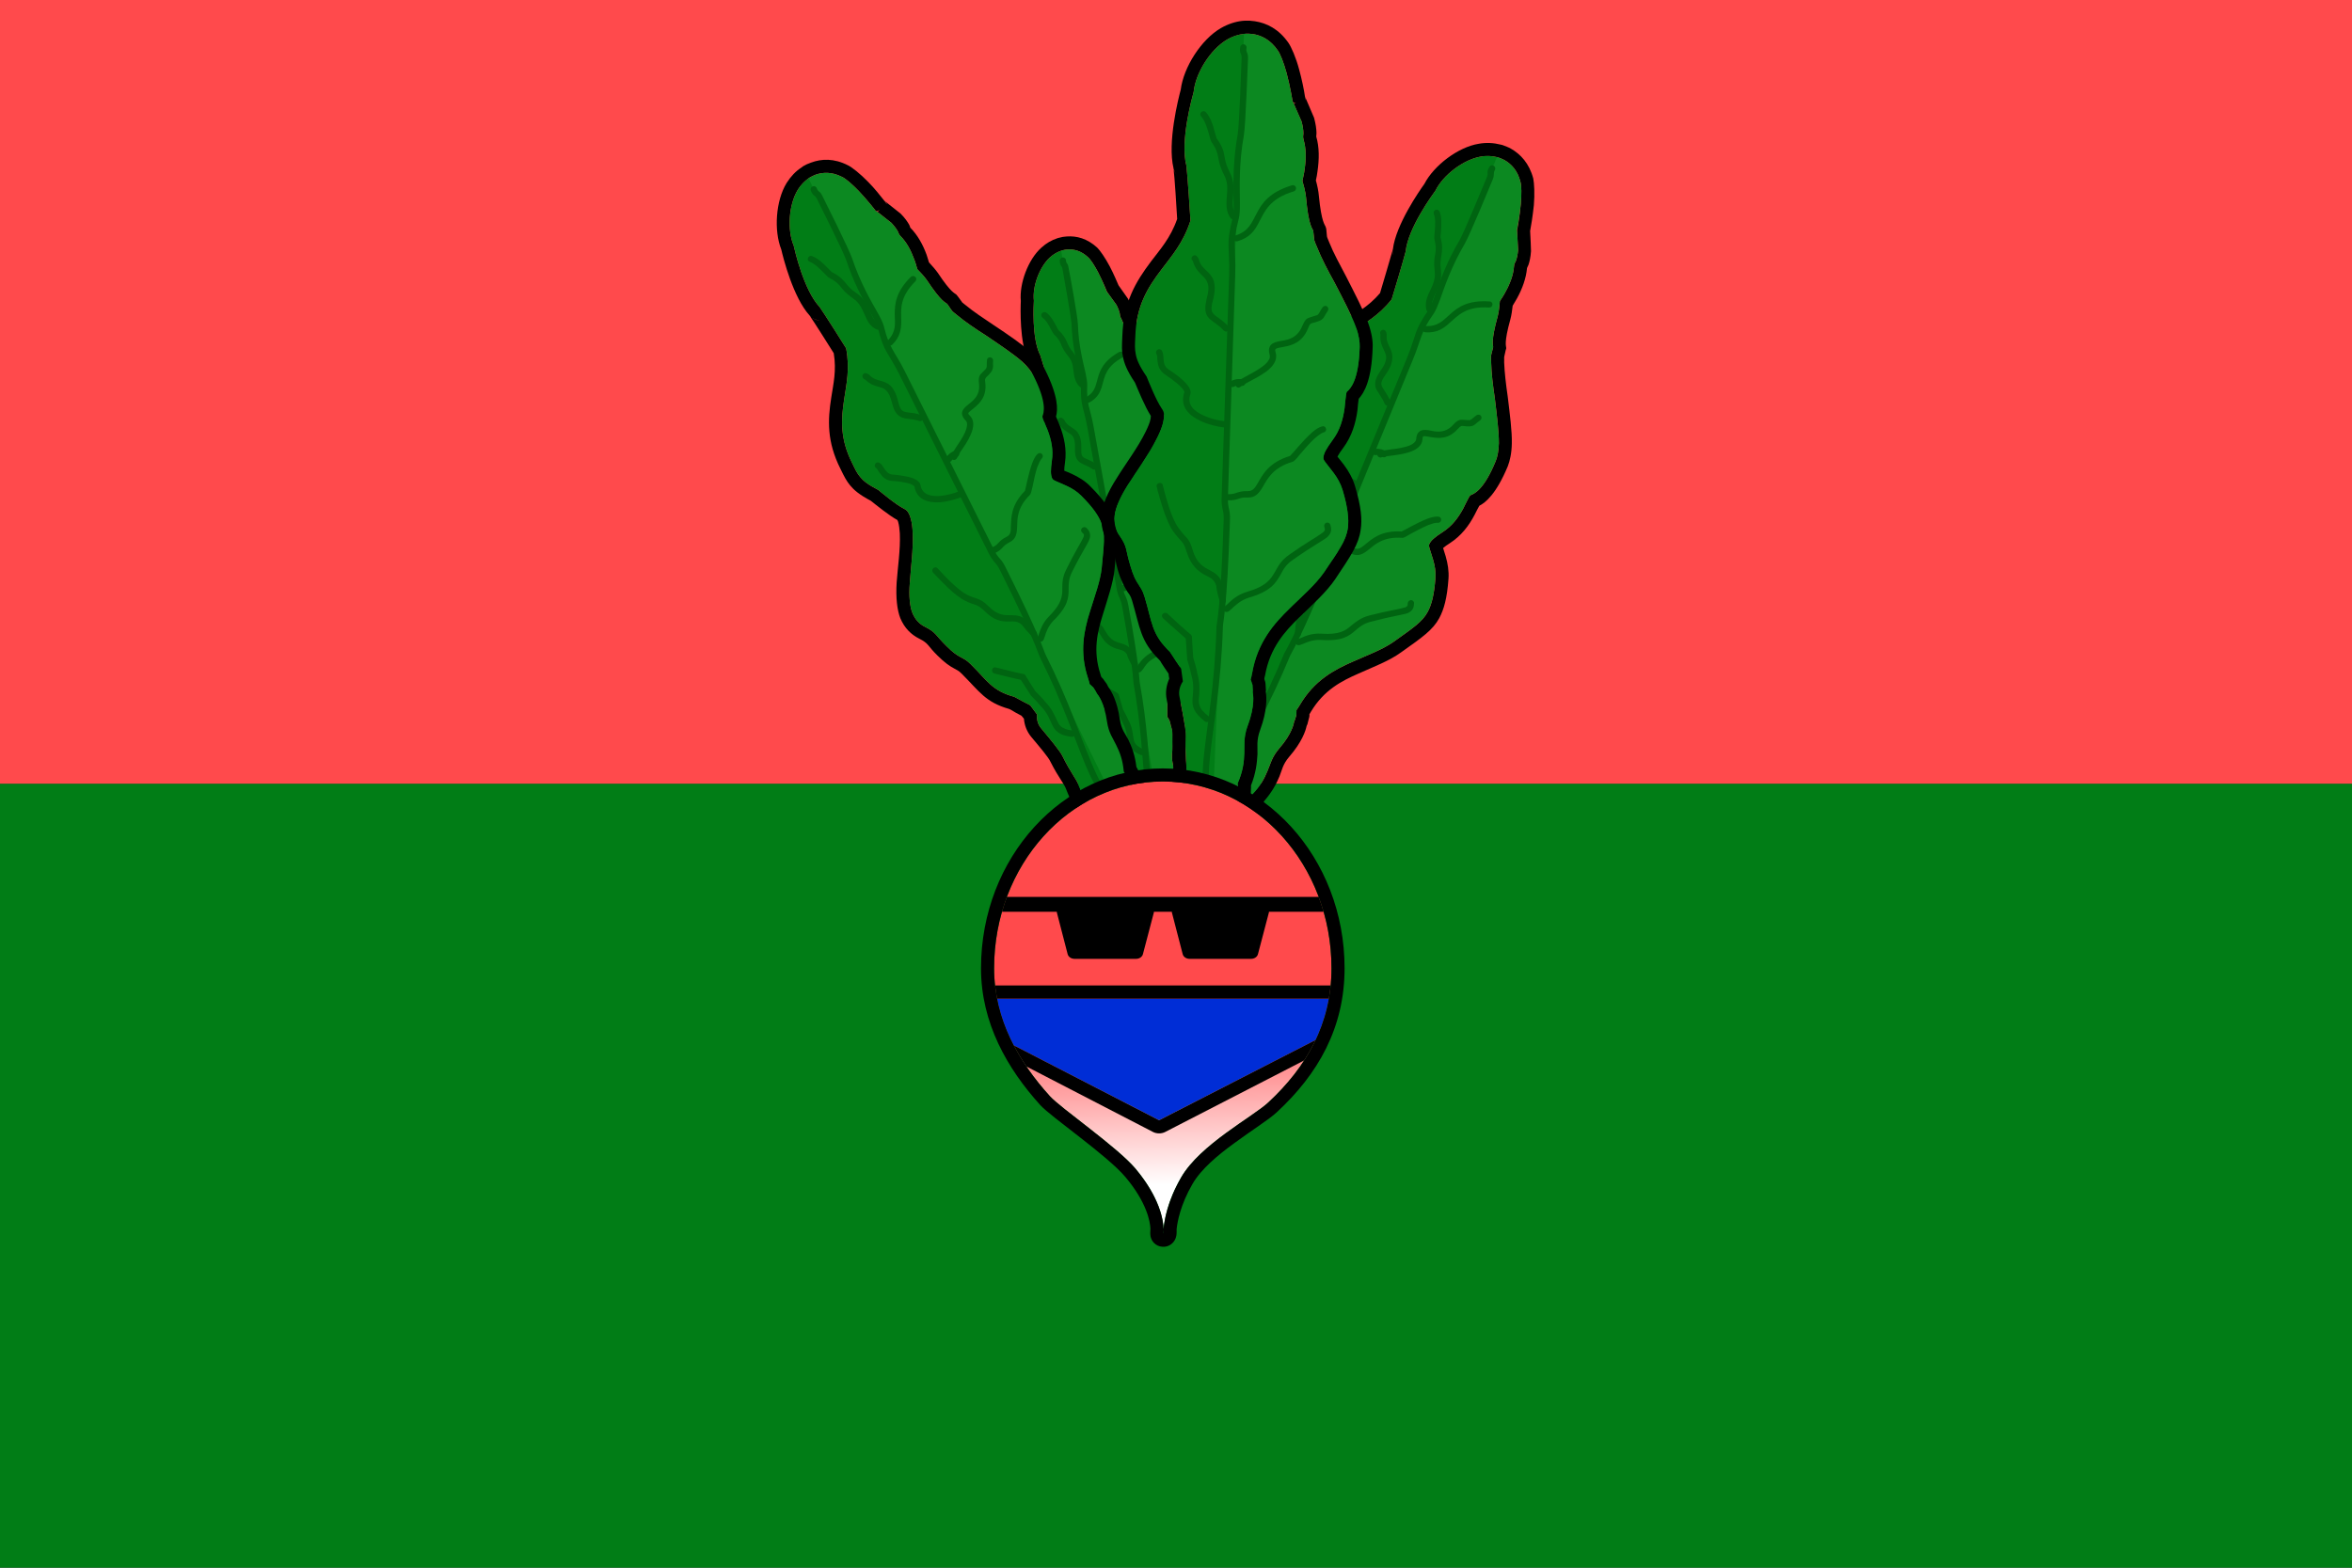 <svg clip-rule="evenodd" fill-rule="evenodd" stroke-linecap="round" stroke-linejoin="round" stroke-miterlimit="1.5" viewBox="0 0 1500 1000" xmlns="http://www.w3.org/2000/svg" xmlns:xlink="http://www.w3.org/1999/xlink"><rect x="0" y="0" width="1500" height="1000" fill="#333333" stroke="none"/><linearGradient id="a" gradientTransform="matrix(4.096 107.542 -125.884 3.499 372.504 409.953)" gradientUnits="userSpaceOnUse" x1="0" x2="1" y1="0" y2="0"><stop offset="0" stop-color="#ff4a4c"/><stop offset="1" stop-color="#fff"/></linearGradient><clipPath id="b"><path clip-rule="evenodd" d="m375.4 283.1c63.3 0 114.7 48.6 114.7 108.5 0 32.3-17 57.4-43 78-10.4 8.3-46.3 24.4-59.2 43.5-12.7 18.7-12.1 32.7-12.1 32.7s2.9-15.5-19-37.8c-12.6-12.7-50.7-35-58.2-42.1-20.8-19.6-37.9-44.4-37.9-74.3 0-59.9 51.4-108.5 114.7-108.5z"/></clipPath><path d="m0 0h1500v500h-1500z" fill="#ff4a4c"/><path d="m0 500h1500v500h-1500z" fill="#017d16"/><g transform="matrix(1.549 0 0 1.549 -417.026 -259.23)"><g transform="matrix(.793 .231 -.231 .793 284.288 -59.446)"><path d="m732.3 505.8c-1.5.4-3.1.4-4.6-.2-1-.3-3.1-.5-4.2-.7-1.3-.3-2.2-.8-2.8-1.1l-2-1.6-1.6-2.8v.2s-3.7-8.5-3.8-8.9c-.9-2.6-3.1-4.8-6.7-12.1-1-2-4.7-6.5-8.7-11.3-1.4-1.6-1.9-3.7-1.7-5.7-1.2-1.6-2.3-3.1-2.8-3.8-2.4-1.2-4-2.1-5.1-2.7-.6-.3-1.1-.6-1.5-.8-9.2-2.5-11-6.6-17.9-13.4-1.9-1.9-2.9-2.2-4.1-2.9-1.6-.8-3.3-2-5.8-4.5-4.9-4.8-4.2-5.6-8.9-8-2.3-1.1-4.1-3-5.2-5.7s-1.5-7-1.1-12.3c.4-6.1 1.5-13.8 1.2-20.8-.1-2.2-.3-4.2-.9-6.1-.5-1.6-1.1-3-2.6-3.7-3.4-1.7-9.6-6.9-10.7-7.8-4.3-2.2-6.2-3.8-7.4-5.3-1.3-1.5-2-3-3.3-5.7-5.1-10.1-4.6-18-3.3-26.4.9-6.1 2.4-12.4.8-20.9-.7-1.2-9.2-14.6-10.9-17-6.6-7-10.3-23.6-10.7-25.3-2.7-6.4-2.1-16.8 1.7-23 1.2-1.9 2.7-3.5 4.4-4.7.2-.1.4-.2.6-.4.7-.4 1.5-.8 2.3-1.1 3.1-1.1 6.8-1.2 10.9.9 1.4.6 4.2 3 6.9 5.8 3.6 3.8 7 8.1 7 8.1s6.3 4.9 6.4 5c1.3 1.4 2.1 2.5 2.6 3.4.4.6.3 1.2 1.2 2.1 2.5 2.5 4.3 5.9 5.6 9.5.5 1.2.9 2.7 1.3 4.1.9.9 3 3.1 4 4.6 6 9.1 7.7 9.1 8.3 9.7l1.6 2.3c.4.8 1.5 1.5 2.7 2.5 3.1 2.6 7.4 5.5 11.8 8.3 5.6 3.8 11.3 7.6 14.8 10.7 2.3 2.1 3.8 4.1 4.6 5.7 5.7 11.3 4.3 15.3 3.7 16.9.1.3.2.9.4 1.3.5 1.4 1.2 2.9 1.8 4.4 1.4 3.8 2.4 7.9 1.7 12.5-.5 3.6-.6 5.9.2 7.4.4.6 1.1.8 1.7 1.1 1.3.6 2.7 1.2 4.1 1.8 2.2 1 4.3 2.3 6.1 4.1 4.8 4.8 7.1 8.2 8.3 11.3 1.7 4.5 1 9 .1 18.6-.6 5.4-2.8 11.2-4.8 17.7-2.4 7.7-4.5 16.6-.8 27.6.3.9.5 1.7.7 2.5h.1l1.4 1.3 1 1.6.4.8c.4.5 3.1 3.7 4.2 11.6.7 4.8 2.5 6.9 3.8 9.7 1.4 2.8 2.7 6 3.1 10.9l.7 1c.3.7 3.7 7.5 4.3 8.4 1.6 2.8 1.3 6.3-.8 8.8-.8 1-2 1.8-3.2 2.3-.2.1-.4.1-.6.2zm-11.4-52.6.1.5c0-.2-.1-.4-.1-.5z" fill="none"/><path d="m601.6 297.9c-6.7-7.5-10.9-23.7-11.8-27.4-3.2-8.1-2.3-20.9 2.4-28.4 1.7-2.8 3.8-5 6.3-6.7.2-.2.5-.3.8-.5 1.1-.7 2.3-1.3 3.5-1.7 4.6-1.7 10-1.9 16.1 1.1 1.7.9 5.2 3.7 8.6 7.2 3 3.1 5.8 6.6 6.9 7.9 1.7 1.4 6.3 5 6.4 5.1 1.9 1.9 2.9 3.4 3.7 4.7.1.4.3.8.5 1.2 2.9 3.1 5.2 7.2 6.7 11.4.4 1 .7 2 1 3.1 1.2 1.2 2.7 3 3.6 4.3 5.4 8.1 6.9 8.1 7.4 8.6.3.3.5.6.7.8l1.7 2.4.1.1c.3.2 1 .8 1.4 1.1 3 2.5 7.2 5.3 11.3 8 5.9 4 11.8 8 15.5 11.3 3.1 2.7 5.1 5.4 6.2 7.6 5.4 10.9 5.4 16.7 4.6 19.8.5 1.1 1 2.2 1.4 3.4 1.9 4.7 3 10 2.2 15.8-.1.7-.2 1.6-.2 2.3.8.4 1.6.7 2.4 1.1 2.9 1.3 5.7 3 8 5.4 5.8 5.8 8.4 9.9 9.8 13.7 1.9 5.2 1.5 10.3.4 21.4-.5 5.8-2.8 12.1-5 19.1-2 6.5-4 14.2-.8 23.6.1.3.2.6.2.9h.1c.4.4.8.8 1.1 1.2l1 1.6c.3.4.5.8.7 1.2 1.4 1.9 3.8 6.1 4.9 14 .6 3.8 2.2 5.5 3.3 7.7 1.5 3.1 2.8 6.5 3.5 11.5.1.1.2.3.2.4.3.6 3.6 7.2 4.1 8.1 3 5.1 2.4 11.6-1.3 16.1-1.7 2-3.7 3.4-6 4.3-.4.1-.8.2-1.2.4-2.7.7-5.6.7-8.3-.3-.3 0-2.8-.4-3.8-.6-2-.5-3.5-1.2-4.4-1.8-.3-.1-.6-.3-.9-.5l-2-1.7c-.6-.5-1.2-1.1-1.6-1.8l-1.1-1.9c-.3-.4-.5-.8-.7-1.3 0 0-4-9-4.1-9.4-.8-2.5-2.9-4.4-6.4-11.3-.8-1.8-4.3-5.7-7.8-10-1.9-2.3-3-5-3.2-7.8l-.6-.8c-1.8-.9-3.1-1.6-4-2.1-.3-.1-.6-.3-.9-.5-9.8-2.9-12.2-7.2-19.9-14.8-1.2-1.2-1.9-1.3-2.7-1.8-1.9-1.1-4.1-2.5-7.2-5.6-4-3.9-3.3-4.8-7.3-6.8-3.5-1.7-6.4-4.6-8.2-9-1.4-3.3-2.1-8.7-1.6-15.2.3-5.9 1.5-13.4 1.2-20.1 0-1.6-.2-3.1-.6-4.5 0 0 0-.1-.1-.2-3.5-2-8.7-6.2-10.6-7.8-5-2.6-7.2-4.6-8.8-6.5-1.6-1.8-2.5-3.6-4.2-7-5.7-11.6-5.3-20.7-3.9-30.3.8-5.1 2.2-10.5 1.1-17.5-2.1-3.4-8.1-12.8-9.8-15.3zm118.6 205.5-1.1 2.2c.9-.3 1.7-.8 2.4-1.4.5.2 1.2.5 2 .7 1.1.2 3.2.4 4.2.7 1.5.6 3.1.6 4.6.2.2-.1.4-.1.6-.2 1.2-.5 2.4-1.3 3.2-2.3 2.1-2.5 2.4-6 .8-8.8-.6-.9-4-7.7-4.3-8.4l-.7-1c-.4-4.9-1.7-8.1-3.1-10.9-1.3-2.8-3.1-4.9-3.8-9.7-1.1-7.9-3.8-11.1-4.2-11.6l-.4-.8-1-1.6-1.4-1.3h-.1c-.2-.8-.4-1.6-.7-2.5-3.7-11-1.6-19.9.8-27.6 2-6.5 4.2-12.3 4.8-17.7.9-9.6 1.6-14.1-.1-18.6-1.2-3.1-3.5-6.5-8.3-11.3-1.8-1.8-3.9-3.1-6.1-4.1-1.4-.6-2.8-1.2-4.1-1.8-.6-.3-1.3-.5-1.7-1.1-.8-1.5-.7-3.8-.2-7.4.7-4.6-.3-8.7-1.7-12.5-.6-1.5-1.3-3-1.8-4.4-.2-.4-.3-1-.4-1.3.6-1.6 2-5.6-3.7-16.9-.8-1.6-2.3-3.6-4.6-5.7-3.5-3.1-9.2-6.9-14.8-10.7-4.4-2.8-8.7-5.7-11.8-8.3-1.2-1-2.3-1.7-2.7-2.5l-1.6-2.3c-.6-.6-2.3-.6-8.3-9.7-1-1.5-3.1-3.7-4-4.6-.4-1.4-.8-2.9-1.3-4.1-1.3-3.6-3.1-7-5.6-9.5-.9-.9-.8-1.5-1.2-2.1-.5-.9-1.3-2-2.6-3.4-.1-.1-6.4-5-6.4-5s-3.4-4.3-7-8.1c-2.7-2.8-5.5-5.2-6.9-5.8-4.1-2.1-7.8-2-10.9-.9-.8.3-1.6.7-2.3 1.1-.2.2-.4.3-.6.4-1.7 1.2-3.2 2.8-4.4 4.7-3.8 6.2-4.4 16.6-1.7 23 .4 1.7 4.1 18.3 10.7 25.3 1.7 2.4 10.2 15.8 10.9 17 1.6 8.5.1 14.8-.8 20.9-1.3 8.4-1.8 16.3 3.3 26.4 1.3 2.7 2 4.2 3.3 5.7 1.2 1.5 3.1 3.1 7.4 5.3 1.1.9 7.3 6.1 10.7 7.8 1.5.7 2.1 2.1 2.6 3.7.6 1.9.8 3.9.9 6.1.3 7-.8 14.7-1.2 20.8-.4 5.3 0 9.6 1.1 12.3s2.9 4.6 5.2 5.7c4.7 2.4 4 3.2 8.9 8 2.5 2.5 4.2 3.7 5.8 4.5 1.2.7 2.2 1 4.1 2.9 6.9 6.8 8.7 10.9 17.9 13.4.4.2.9.5 1.5.8 1.1.6 2.7 1.5 5.1 2.7.5.7 1.6 2.2 2.8 3.8-.2 2 .3 4.1 1.7 5.7 4 4.8 7.7 9.3 8.7 11.3 3.6 7.3 5.8 9.5 6.7 12.1.1.4 3.8 8.9 3.8 8.9v-.2l1.6 2.8zm.7-50.2c0 .1.1.3.1.5zm-9.2 50-.3-.5 6.4 2.5-6.9-3.8c.2.7.5 1.3.8 1.8zm-103.2-203.1s-3.9 1.3-6.8-2l.2.1c1.7 1.8 4.2 2.5 6.6 1.9z"/></g><g transform="matrix(.793 .231 -.231 .793 284.288 -59.446)"><path d="m732.9 505.6c-1.6.6-3.5.6-5.2 0-1-.3-3.1-.5-4.2-.7-1.3-.3-2.2-.8-2.8-1.1l-2-1.6-1.6-2.8v.2s-3.7-8.5-3.8-8.9c-.9-2.6-3.1-4.8-6.7-12.1-1-2-4.7-6.5-8.7-11.3-1.4-1.6-1.9-3.7-1.7-5.7-1.2-1.6-2.3-3.1-2.8-3.8-2.4-1.2-4-2.1-5.1-2.7-.6-.3-1.1-.6-1.5-.8-9.2-2.5-11-6.6-17.9-13.4-1.9-1.9-2.9-2.2-4.1-2.9-1.6-.8-3.3-2-5.8-4.5-4.9-4.8-4.2-5.6-8.9-8-2.3-1.1-4.1-3-5.2-5.7s-1.5-7-1.1-12.3c.4-6.1 1.5-13.8 1.2-20.8-.1-2.2-.3-4.2-.9-6.1-.5-1.6-1.1-3-2.6-3.7-3.4-1.7-9.6-6.9-10.7-7.8-4.3-2.2-6.2-3.8-7.4-5.3-1.3-1.5-2-3-3.3-5.7-5.1-10.1-4.6-18-3.3-26.4.9-6.1 2.4-12.4.8-20.9-.7-1.2-9.2-14.6-10.9-17-6.6-7-10.3-23.6-10.7-25.3-2.7-6.4-2.1-16.8 1.7-23 1.3-2.2 3.1-3.9 5-5.1z" fill="#017d16"/><path d="m602.1 240.8c.9-.6 1.9-1.1 2.9-1.5 3.1-1.1 6.8-1.2 10.9.9 1.4.6 4.2 3 6.9 5.8 3.6 3.8 7.1 8.3 7.2 8.5 0-.1-.2-.4-.2-.4s6.3 4.9 6.4 5c1.3 1.4 2.1 2.5 2.6 3.4.4.6.3 1.2 1.2 2.1 2.5 2.5 4.3 5.9 5.6 9.5.5 1.2.9 2.7 1.3 4.1.9.9 3 3.1 4 4.6 6 9.1 7.7 9.1 8.3 9.7l1.6 2.3c.4.8 1.5 1.5 2.7 2.5 3.1 2.6 7.4 5.5 11.8 8.3 5.6 3.8 11.3 7.6 14.8 10.7 2.3 2.1 3.8 4.1 4.6 5.7 5.7 11.3 4.3 15.3 3.7 16.9.1.3.2.9.4 1.3.5 1.4 1.2 2.9 1.8 4.4 1.4 3.8 2.4 7.9 1.7 12.5-.5 3.6-.6 5.9.2 7.4.4.6 1.1.8 1.7 1.1 1.3.6 2.7 1.2 4.1 1.8 2.2 1 4.3 2.3 6.1 4.1 4.8 4.8 7.1 8.2 8.3 11.3 1.7 4.5 1 9 .1 18.6-.6 5.4-2.8 11.2-4.8 17.7-2.4 7.7-4.5 16.6-.8 27.6.3.9.5 1.7.7 2.5h.1l1.4 1.3 1 1.6.4.8c.4.5 3.1 3.7 4.2 11.6.7 4.8 2.5 6.9 3.8 9.7 1.4 2.8 2.7 6 3.1 10.9l.7 1c.3.7 3.7 7.5 4.3 8.4 1.6 2.8 1.3 6.3-.8 8.8-1 1.2-2.3 2.1-3.8 2.5zm118.8 212.4.1.5c0-.2-.1-.4-.1-.5z" fill="#0c8921"/><g fill="#006411"><path d="m728.9 498c.6.6.6 1.6 0 2.2-.6.7-1.6.7-2.2 0-4.7-4.6-7.8-10.4-10.9-17.8-4.5-10.7-9-25-18.7-44.5-.7-1.3-1.6-6.1-16.3-35.5-.9-1.8-1.5-2.5-2.2-3.3s-1.5-1.7-2.6-3.8l-36.7-73.5c-4.8-9.7-6.3-9-9-19.6-.4-1.5-1.7-3.8-3.4-6.8-2.8-5-6.6-11.8-9.6-20.9-1.2-3.5-11.1-23.2-12.1-25.3-.4-.8-.8-1-1.2-1.3-.4-.4-.8-1-1.2-2.1-.3-.8.2-1.7 1-2s1.7.2 2 1c.2.8.5.9.8 1.2.5.4.9.8 1.4 1.9 1.1 2 11.1 22 12.3 25.6 3.4 10.4 7.9 17.7 10.6 22.6 1.2 2.3 2.1 4.1 2.4 5.4 2.6 10.2 4.1 9.5 8.8 18.9l36.7 73.5c.9 1.7 1.5 2.5 2.2 3.2.7.9 1.5 1.7 2.6 3.9 14.7 29.4 15.6 34.2 16.3 35.5 9.7 19.5 14.3 33.9 18.8 44.7 2.9 7 5.8 12.5 10.2 16.8z"/><path d="m636.8 309.5c-.6.6-1.6.6-2.2 0s-.6-1.6 0-2.2c3.4-3.5 2.8-6.8 2.8-10.4-.1-4.4.4-9.4 6.6-15.7.7-.6 1.6-.6 2.3 0 .6.6.6 1.6 0 2.2-6.6 6.6-5.8 11.4-5.8 15.8.1 3.6-.3 6.8-3.7 10.3z"/><path d="m611.9 279.2c3.2 1.6 4.4 3 5.6 4.4 1 1.2 1.9 2.5 4.5 4.2 3.1 2.1 4.4 4.9 5.6 7.6.9 2 1.7 4 3.7 5.1.8.4 1.1 1.3.7 2.1-.4.7-1.3 1.1-2.1.7-2.2-1.2-3.5-3-4.5-5.2-1.2-2.6-2-5.6-5.1-7.7-2.4-1.6-3.6-2.9-4.6-4-1.2-1.5-2-2.8-5.3-4.5-.4-.2-1.4-1.2-2.6-2.4-1.4-1.5-3.3-3.4-5.2-4-.8-.3-1.3-1.2-1-2s1.2-1.2 2-1c2.3.8 4.7 3 6.4 4.8.8.8 1.7 1.8 1.9 1.9z"/><path d="m648.6 338c.8.3 1.3 1.2 1 2s-1.2 1.2-2 1c-2.2-.8-4-.8-5.4-1.1-1.2-.2-2.1-.5-3-1.1-1.2-.8-2.2-2.4-3-5.5-.6-2.5-1.4-4-2.3-4.9-.8-.9-1.8-1.2-2.7-1.4-1.9-.6-3.9-1-5.8-3-.2-.2-.2-.1-.5-.3-.8-.4-1.1-1.3-.7-2.1s1.3-1.1 2.1-.7c.9.4.7.3 1.3.9 1.5 1.5 3 1.7 4.4 2.2 1.5.4 2.9.9 4.1 2.2 1.2 1.1 2.3 3 3.2 6.4.5 2 .9 3.1 1.7 3.7.7.5 1.7.6 2.8.7 1.3.2 2.9.4 4.8 1z"/><path d="m663.5 356c-.3.8-1.1 1.2-2 1-.8-.3-1.2-1.2-.9-2 .2-.8.9-2 1.9-3.4 1.2-1.8 2.7-4 3.7-6.2.5-1.1.9-2.1.9-3.1.1-.6-.1-1.2-.5-1.7-1.1-1.1-1.5-2.1-1.5-2.9-.1-1.2.7-2.4 2-3.5 2-1.6 5.5-3.6 4.9-8.8-.2-1.7-.1-2.6.3-3.3.3-.7.9-1.3 2-2.4.4-.5.7-.8.8-1.1s.1-.5.1-.9c0-.5 0-1.2.1-2.1.1-.8.9-1.5 1.7-1.4.9.1 1.5.9 1.4 1.8-.1 1-.1 1.7-.1 2.2 0 1.2-.2 2.1-1.8 3.7-.7.7-1.2 1-1.4 1.5-.2.4-.1.8 0 1.7.7 5.7-2.3 8.5-4.8 10.5-.6.5-1.2 1-1.6 1.4-.1.1-.3.3-.4.4 0 .1-.1.1-.1.2 0 .2.3.5.6.8 2 2 1.7 5.1.3 8.3-1.1 2.3-2.8 4.7-4 6.7-.8 1.1-1.4 2-1.6 2.6z"/><path d="m662.8 352.7c.5 0 .9.2 1.2.5.6.6.6 1.6 0 2.2l-.4.3-.3.1-.4.1h-.1c-.1 0-.3.2-.5.3-.1 0-.7.4-.9.9-.4.7-1.4 1.1-2.1.7-.8-.4-1.1-1.4-.7-2.1.5-1.1 1.8-2 2-2.1 1.2-.8 1.8-.9 2.1-.9zm-.1 3.1h-.3.2zm.2-3.1.4.1c-.1 0-.3-.1-.4-.1zm-.7.2c-.1.1-.3.2-.4.3.1-.1.3-.2.4-.3z"/><path d="m691 369.4c.1-.4.6-2.4 1-4.2.5-2.3 1.1-5 1.9-7.2.7-1.7 1.4-3.1 2.3-3.9.6-.6 1.6-.6 2.2 0s.6 1.6 0 2.2c-.7.7-1.3 2-1.8 3.5-.9 2.5-1.5 5.6-2 7.8-.2 1.2-.5 2.2-.7 2.7 0 .3-.1.5-.2.6l-.3.5c-5.2 5.2-5 9.7-5.1 12.9-.1 3-.6 5.2-3.4 6.6-1.4.8-1.9 1.3-2.5 1.9-.7.8-1.4 1.6-3.4 2.6-.7.4-1.7.1-2.1-.7s0-1.7.7-2.1c1.5-.7 2-1.3 2.5-1.9.8-.8 1.5-1.6 3.5-2.6 1.5-.8 1.5-2.1 1.6-3.9.1-3.8-.1-8.9 5.8-14.8z"/><path d="m696.4 429.4c0-.2 1.3-5.2 4.5-8.4 5.2-5.2 5.4-8.1 5.5-11.2 0-2.4 0-4.9 1.6-8.2 3.4-6.7 5.6-10.1 6.7-12.3.3-.7.6-1.1.5-1.6 0-.3-.3-.5-.7-.9-.6-.6-.6-1.6 0-2.2.7-.6 1.6-.6 2.3 0 .9 1 1.4 1.8 1.5 2.7.1.6 0 1.3-.3 2.1-.7 2-3.1 5.5-7.2 13.6-1.4 2.8-1.3 4.8-1.3 6.8 0 3.7-.2 7.2-6.4 13.4-2.2 2.2-3 4.8-3.4 6.3-.4 1-.7 1.7-1 2-.6.6-1.6.6-2.2 0-.6-.5-.6-1.4-.1-2.1z"/><path d="m689.9 424.9c-1.8-1.7-3.6-1.3-5.6-1.3-2.8-.1-6-.5-10-4.5-1.8-1.8-2.7-2.1-3.9-2.6-1-.3-2.2-.7-4-1.6-5-2.4-11.4-9.7-12.9-11.3 0 0-.1-.1-.1-.1-.6-.4-.8-1.2-.5-1.9.4-.8 1.4-1.1 2.1-.7.1 0 .7.5 1.4 1.3 2.1 2.3 7.3 7.9 11.4 9.9 1.6.9 2.7 1.2 3.6 1.5 1.6.5 2.8 1 5.1 3.3 3.8 3.8 6.7 3.5 9.2 3.5 2.3 0 4.3.3 6.5 2.4l.4.5c.2.4.5 1.1 3.4 3.9.6.7.6 1.6 0 2.3-.6.6-1.6.6-2.2 0-3-3-3.8-4.3-3.9-4.6z"/><path d="m663.6 369.6c.6-.4 1.4-.3 1.9.2.6.6.6 1.6 0 2.2l-.3.3c-.2 0-.4.1-.7.3-1.4.5-4.7 1.6-8.2 1.8-4.9.4-9.9-1-10.9-6.7 0-.1-.2-.2-.3-.2-.3-.2-.6-.4-1-.5-2.7-1-7.1-1.3-7.7-1.4-2.4-.2-3.9-1.5-5-3-.4-.6-.7-1.2-1.1-1.7-.1-.2-.4-.4-.4-.5-.7-.4-1-1.3-.7-2.1.4-.7 1.4-1 2.1-.7.8.4 1.5 1.4 2.2 2.6.7 1 1.5 2.2 3.2 2.3.6.1 5.5.5 8.5 1.6 1 .3 1.8.8 2.3 1.3.2.2.4.4.6.7l.2.4.2.6c.6 3.9 4.2 4.4 7.5 4.2 3.4-.2 7.4-1.7 7.6-1.7z"/><path d="m710.8 468c.9.1 1.5.9 1.4 1.7-.2.9-1 1.5-1.8 1.4-5.4-.8-7-2.6-8.2-5.1-1.1-2.1-1.7-4.7-4.8-7.8-.4-.3-.1-.4-3.9-4.2-.1-.1-3.2-4.9-4.2-6.4-2.6-.6-9.9-2.4-10.8-2.6-.8-.2-1.3-1.1-1.1-1.9.2-.9 1.1-1.4 1.9-1.2.9.3 9.8 2.5 11.2 2.7.4.1.7.3 1 .6 0 0 4.1 6.5 4.2 6.6 3.8 3.8 3.6 3.9 3.9 4.2 2.8 2.8 3.8 5.2 4.7 7.3.6 1.2 1 2.2 1.9 3s2.3 1.3 4.6 1.7z"/></g></g><path d="m732.3 505.8c-1.5.4-3.1.4-4.6-.2-1-.3-3.1-.5-4.2-.7-1.3-.3-2.2-.8-2.8-1.1l-2-1.6-1.6-2.8v.2s-3.7-8.5-3.8-8.9c-.9-2.6-3.1-4.8-6.7-12.1-1-2-4.7-6.5-8.7-11.3-1.4-1.6-1.9-3.7-1.7-5.7-1.2-1.6-2.3-3.1-2.8-3.8-2.4-1.2-4-2.1-5.1-2.7-.6-.3-1.1-.6-1.5-.8-9.2-2.5-11-6.6-17.9-13.4-1.9-1.9-2.9-2.2-4.1-2.9-1.6-.8-3.3-2-5.8-4.5-4.9-4.8-4.2-5.6-8.9-8-2.3-1.1-4.1-3-5.2-5.7s-1.5-7-1.1-12.3c.4-6.1 1.5-13.8 1.2-20.8-.1-2.2-.3-4.2-.9-6.1-.5-1.6-1.1-3-2.6-3.7-3.4-1.7-9.6-6.9-10.7-7.8-4.3-2.2-6.2-3.8-7.4-5.3-1.3-1.5-2-3-3.3-5.7-5.1-10.1-4.6-18-3.3-26.4.9-6.1 2.4-12.4.8-20.9-.7-1.2-9.2-14.6-10.9-17-6.6-7-10.3-23.6-10.7-25.3-2.7-6.4-2.1-16.8 1.7-23 1.2-1.9 2.7-3.5 4.4-4.7.2-.1.4-.2.6-.4.7-.4 1.5-.8 2.3-1.1 3.1-1.1 6.8-1.2 10.9.9 1.4.6 4.2 3 6.9 5.8 3.6 3.8 7.1 8.3 7.2 8.5 0-.1-.2-.4-.2-.4s6.3 4.9 6.4 5c1.3 1.4 2.1 2.5 2.6 3.4.4.6.3 1.2 1.2 2.1 2.5 2.5 4.3 5.9 5.6 9.5.5 1.2.9 2.7 1.3 4.1.9.9 3 3.1 4 4.6 6 9.1 7.7 9.1 8.3 9.7l1.6 2.3c.4.8 1.5 1.5 2.7 2.5 3.1 2.6 7.4 5.5 11.8 8.3 5.6 3.8 11.3 7.6 14.8 10.7 2.3 2.1 3.8 4.1 4.6 5.7 5.7 11.3 4.3 15.3 3.7 16.9.1.3.2.9.4 1.3.5 1.4 1.2 2.9 1.8 4.4 1.4 3.8 2.4 7.9 1.7 12.5-.5 3.6-.6 5.9.2 7.4.4.6 1.1.8 1.7 1.1 1.3.6 2.7 1.2 4.1 1.8 2.2 1 4.3 2.3 6.1 4.1 4.8 4.8 7.1 8.2 8.3 11.3 1.7 4.5 1 9 .1 18.6-.6 5.4-2.8 11.2-4.8 17.7-2.4 7.7-4.5 16.6-.8 27.6.3.9.5 1.7.7 2.5h.1l1.4 1.3 1 1.6.4.8c.4.5 3.1 3.7 4.2 11.6.7 4.8 2.5 6.9 3.8 9.7 1.4 2.8 2.7 6 3.1 10.9l.7 1c.3.7 3.7 7.5 4.3 8.4 1.6 2.8 1.3 6.3-.8 8.8-.8 1-2 1.8-3.2 2.3-.2.1-.4.1-.6.2zm-11.4-52.6.1.5c0-.2-.1-.4-.1-.5z" fill="none"/><path d="m633.3 250c1 .8 6.6 5.2 6.7 5.3 1.8 1.8 2.8 3.3 3.5 4.5.2.3.4.9.5 1.3 3 3 5.2 7 6.7 11.1.3 1 .7 2.1 1 3.2 1.2 1.3 2.8 3.1 3.7 4.4 5.5 8.3 7 8.3 7.5 8.8.2.2.4.5.6.7l1.7 2.3c0 .1.1.2.1.2.3.3 1.1.9 1.6 1.3 3 2.5 7.2 5.3 11.4 8.1 5.9 3.9 11.7 7.9 15.3 11.1 3 2.7 4.9 5.2 5.9 7.3 5.5 11 5.3 16.5 4.5 19.3.5 1.2 1.1 2.5 1.6 3.8 1.7 4.6 2.9 9.6 2.1 15.2-.2 1.1-.3 2.4-.3 3.3 1 .4 2.1.8 3.1 1.3 2.8 1.3 5.5 2.9 7.7 5.2 5.6 5.6 8.2 9.6 9.6 13.3 1.8 5 1.4 10.1.3 20.9-.6 5.7-2.8 11.9-4.9 18.8-2.1 6.8-4.1 14.6-.9 24.3.1.4.2.8.4 1.2l.3.3c.3.3.6.6.8 1l1.1 1.5c.2.4.4.8.6 1.2 1.3 1.7 3.7 5.8 4.8 13.5.6 4.1 2.2 5.8 3.4 8.1 1.5 3.1 2.8 6.4 3.4 11.4.1.2.2.3.3.5.3.6 3.6 7.2 4.1 8.1 2.8 4.8 2.3 10.7-1.2 14.9-1.5 1.8-3.4 3.1-5.5 3.9-.3.1-.7.3-1.1.4-2.5.7-5.2.6-7.8-.3-.9-.3-2.7-.4-3.7-.6-1.9-.5-3.3-1.1-4.2-1.6-.2-.2-.4-.3-.7-.5l-2-1.6c-.5-.5-.9-1-1.3-1.5l-1.2-2.1c-.2-.3-.4-.7-.6-1.1 0 0-3.9-8.8-4-9.3-.9-2.5-3-4.5-6.5-11.4-.8-1.8-4.3-5.9-7.9-10.2-1.8-2.2-2.8-4.8-3-7.5-.4-.4-.7-.9-1-1.2-1.9-1-3.2-1.7-4.1-2.3-.4-.2-.7-.4-1-.5-9.8-2.8-12.1-7.1-19.6-14.6-1.3-1.3-2.1-1.5-2.9-2-1.9-1-4-2.4-7-5.4-4.2-4.1-3.4-4.9-7.6-7-3.2-1.6-6-4.3-7.7-8.4-1.3-3.3-1.9-8.4-1.5-14.7.4-5.9 1.6-13.5 1.3-20.2-.1-1.7-.3-3.4-.7-4.8-.1-.2-.2-.5-.3-.7-3.5-1.9-9-6.4-10.9-7.9-4.9-2.6-7-4.5-8.5-6.3s-2.4-3.5-4-6.8c-5.7-11.3-5.3-20.2-3.8-29.6.8-5.3 2.2-10.9 1-18.1-2-3.2-8.3-13.2-10-15.6-6.7-7.4-10.8-23.6-11.6-27.1-3.1-7.8-2.3-20.1 2.2-27.4 1.7-2.7 3.7-4.8 6-6.3.3-.2.5-.4.8-.6 1-.6 2.1-1.1 3.3-1.5 4.3-1.6 9.4-1.8 15.1 1.1 1.7.8 5.1 3.5 8.4 6.9 2.6 2.6 5 5.7 6.6 7.7zm85.5 252.3v.1-.1l.2.1-1.7 2.4c1.1-.1 2.2-.5 3.1-1.2l.3.2c.6.3 1.5.8 2.8 1.1 1.1.2 3.2.4 4.2.7 1.5.6 3.1.6 4.6.2.2-.1.4-.1.6-.2 1.2-.5 2.4-1.3 3.2-2.3 2.1-2.5 2.4-6 .8-8.8-.6-.9-4-7.7-4.3-8.4l-.7-1c-.4-4.9-1.7-8.1-3.1-10.9-1.3-2.8-3.1-4.9-3.8-9.7-1.1-7.9-3.8-11.1-4.2-11.6l-.4-.8-1-1.6-1.4-1.3h-.1c-.2-.8-.4-1.6-.7-2.5-3.7-11-1.6-19.9.8-27.6 2-6.5 4.2-12.3 4.8-17.7.9-9.6 1.6-14.1-.1-18.6-1.2-3.1-3.5-6.5-8.3-11.3-1.8-1.8-3.9-3.1-6.1-4.1-1.4-.6-2.8-1.2-4.1-1.8-.6-.3-1.3-.5-1.7-1.1-.8-1.5-.7-3.8-.2-7.4.7-4.6-.3-8.7-1.7-12.5-.6-1.5-1.3-3-1.8-4.4-.2-.4-.3-1-.4-1.3.6-1.6 2-5.6-3.7-16.9-.8-1.6-2.3-3.6-4.6-5.7-3.5-3.1-9.2-6.9-14.8-10.7-4.4-2.8-8.7-5.7-11.8-8.3-1.2-1-2.3-1.7-2.7-2.5l-1.6-2.3c-.6-.6-2.3-.6-8.3-9.7-1-1.5-3.1-3.7-4-4.6-.4-1.4-.8-2.9-1.3-4.1-1.3-3.6-3.1-7-5.6-9.5-.9-.9-.8-1.5-1.2-2.1-.5-.9-1.3-2-2.6-3.4-.1 0-4-3.2-5.7-4.5l.9-.8-1.2.6c-.3-.2-.4-.3-.4-.3s.2.3.2.4c-.1-.2-3.6-4.7-7.2-8.5-2.7-2.8-5.5-5.2-6.9-5.8-4.1-2.1-7.8-2-10.9-.9-.8.3-1.6.7-2.3 1.1-.2.2-.4.3-.6.4-1.7 1.2-3.2 2.8-4.4 4.7-3.8 6.2-4.4 16.6-1.7 23 .4 1.7 4.1 18.3 10.7 25.3 1.7 2.4 10.2 15.8 10.9 17 1.6 8.5.1 14.8-.8 20.9-1.3 8.4-1.8 16.3 3.3 26.4 1.3 2.7 2 4.2 3.3 5.7 1.2 1.5 3.1 3.1 7.4 5.3 1.1.9 7.3 6.1 10.7 7.8 1.5.7 2.1 2.1 2.6 3.7.6 1.9.8 3.9.9 6.1.3 7-.8 14.7-1.2 20.8-.4 5.3 0 9.6 1.1 12.3s2.9 4.6 5.2 5.7c4.7 2.4 4 3.2 8.9 8 2.5 2.5 4.2 3.7 5.8 4.5 1.2.7 2.2 1 4.1 2.9 6.9 6.8 8.7 10.9 17.9 13.4.4.2.9.5 1.5.8 1.1.6 2.7 1.5 5.1 2.7.5.7 1.6 2.2 2.8 3.8-.2 2 .3 4.1 1.7 5.7 4 4.8 7.7 9.3 8.7 11.3 3.6 7.3 5.8 9.5 6.7 12.1.1.4 3.8 8.9 3.8 8.9v-.2l1.6 2.8zm2.1-49.1c0 .1.1.3.1.5zm-86.6-202c-.3-.5-.6-.9-1-1.2.4.5.7.9.9 1.3zm-31.7 46.1c1.8 2.2 4.1 1.9 4.1 1.9-1.5 0-2.9-.6-4-1.7zm110.1 205.3-.3-.5 3.9 2.2-4.4-3.2c.2.6.5 1.1.8 1.5z"/><path d="m732.9 505.6c-1.6.6-3.5.6-5.2 0-1-.3-3.1-.5-4.2-.7-1.3-.3-2.2-.8-2.8-1.1l-2-1.6-1.6-2.8v.2s-3.7-8.5-3.8-8.9c-.9-2.6-3.1-4.8-6.7-12.1-1-2-4.7-6.5-8.7-11.3-1.4-1.6-1.9-3.7-1.7-5.7-1.2-1.6-2.3-3.1-2.8-3.8-2.4-1.2-4-2.1-5.1-2.7-.6-.3-1.1-.6-1.5-.8-9.2-2.5-11-6.6-17.9-13.4-1.9-1.9-2.9-2.2-4.1-2.9-1.6-.8-3.3-2-5.8-4.5-4.9-4.8-4.2-5.6-8.9-8-2.3-1.1-4.1-3-5.2-5.7s-1.5-7-1.1-12.3c.4-6.1 1.5-13.8 1.2-20.8-.1-2.2-.3-4.2-.9-6.1-.5-1.6-1.1-3-2.6-3.7-3.4-1.7-9.6-6.9-10.7-7.8-4.3-2.2-6.2-3.8-7.4-5.3-1.3-1.5-2-3-3.3-5.7-5.1-10.1-4.6-18-3.3-26.4.9-6.1 2.4-12.4.8-20.9-.7-1.2-9.2-14.6-10.9-17-6.6-7-10.3-23.6-10.7-25.3-2.7-6.4-2.1-16.8 1.7-23 1.3-2.2 3.1-3.9 5-5.1z" fill="#017d16"/><path d="m602.1 240.8c.9-.6 1.9-1.1 2.9-1.5 3.1-1.1 6.8-1.2 10.9.9 1.4.6 4.2 3 6.9 5.8 3.6 3.8 7.1 8.3 7.2 8.5 0-.1-.2-.4-.2-.4s6.3 4.9 6.4 5c1.3 1.4 2.1 2.5 2.6 3.4.4.6.3 1.2 1.2 2.1 2.5 2.5 4.3 5.9 5.6 9.5.5 1.2.9 2.7 1.3 4.1.9.9 3 3.1 4 4.6 6 9.1 7.7 9.1 8.3 9.7l1.6 2.3c.4.8 1.5 1.5 2.7 2.5 3.1 2.6 7.4 5.5 11.8 8.3 5.6 3.8 11.3 7.6 14.8 10.7 2.3 2.1 3.8 4.1 4.6 5.7 5.7 11.3 4.3 15.3 3.7 16.9.1.3.2.9.4 1.3.5 1.4 1.2 2.9 1.8 4.4 1.4 3.8 2.4 7.9 1.7 12.5-.5 3.6-.6 5.9.2 7.4.4.6 1.1.8 1.7 1.1 1.3.6 2.7 1.2 4.1 1.8 2.2 1 4.3 2.3 6.1 4.1 4.8 4.8 7.1 8.2 8.3 11.3 1.7 4.5 1 9 .1 18.6-.6 5.4-2.8 11.2-4.8 17.7-2.4 7.7-4.5 16.6-.8 27.6.3.9.5 1.7.7 2.5h.1l1.4 1.3 1 1.6.4.8c.4.5 3.1 3.7 4.2 11.6.7 4.8 2.5 6.9 3.8 9.7 1.4 2.8 2.7 6 3.1 10.9l.7 1c.3.7 3.7 7.5 4.3 8.4 1.6 2.8 1.3 6.3-.8 8.8-1 1.2-2.3 2.1-3.8 2.5zm118.8 212.4.1.5c0-.2-.1-.4-.1-.5z" fill="#0c8921"/><g fill="#006411"><path d="m728.7 498.2c.5.5.5 1.4 0 1.9s-1.3.5-1.8 0c-4.6-4.7-7.7-10.4-10.8-17.8-4.5-10.8-9.1-25.1-18.8-44.5-.7-1.3-1.6-6.1-16.3-35.5-.9-1.8-1.5-2.6-2.2-3.3-.7-.9-1.5-1.8-2.5-3.8l-36.7-73.5c-4.9-9.7-6.4-9-9-19.5-.4-1.6-1.8-3.9-3.5-7-2.8-4.9-6.5-11.7-9.5-20.8-1.2-3.5-11.1-23.3-12.1-25.3-.5-.9-.9-1.1-1.3-1.4-.4-.4-.8-.9-1.2-2-.2-.7.2-1.4.9-1.6.6-.3 1.4.1 1.6.8.3.8.6 1 .9 1.3.5.3.9.8 1.4 1.8 1 2 11 22 12.2 25.6 3.5 10.4 7.9 17.8 10.6 22.6 1.3 2.3 2.1 4 2.5 5.4 2.5 10.2 4.1 9.5 8.8 18.9l36.7 73.5c.9 1.8 1.5 2.5 2.2 3.3s1.5 1.7 2.5 3.8c14.7 29.4 15.6 34.2 16.3 35.6 9.8 19.5 14.3 33.8 18.9 44.6 2.9 7 5.8 12.5 10.2 16.9z"/><path d="m636.6 309.3c-.5.5-1.3.5-1.8 0s-.5-1.3 0-1.8c3.5-3.6 2.9-6.9 2.8-10.6 0-4.4.4-9.3 6.6-15.5.5-.5 1.4-.5 1.9 0s.5 1.3 0 1.8c-6.6 6.6-5.9 11.6-5.8 16 0 3.5-.3 6.7-3.7 10.1z"/><path d="m611.7 279.4c3.2 1.6 4.4 3 5.6 4.4 1 1.2 1.9 2.5 4.6 4.3 3 2 4.3 4.8 5.5 7.4.9 2.1 1.7 4.1 3.8 5.2.7.3.9 1.1.6 1.7-.3.7-1.1.9-1.7.6-2.3-1.1-3.5-2.9-4.4-5-1.3-2.6-2.1-5.7-5.3-7.8-2.9-2-4-3.4-5.1-4.8-1-1.2-2-2.3-4.8-3.7-.4-.2-1.3-1.2-2.5-2.4-1.5-1.5-3.4-3.4-5.3-4.1-.7-.2-1.1-.9-.8-1.6.2-.7.9-1 1.6-.8 2.3.8 4.6 2.9 6.3 4.7.8.8 1.8 1.8 1.9 1.9z"/><path d="m648.5 338.3c.7.2 1.1.9.8 1.6-.2.7-.9 1-1.6.8-2.3-.7-4.1-.8-5.5-1-1.1-.2-2-.5-2.8-1.1-1.2-.8-2.2-2.3-2.9-5.3-.7-2.7-1.4-4.2-2.4-5.1-.8-.9-1.8-1.2-2.9-1.5-1.8-.5-3.7-1-5.6-2.9-.3-.2-.2-.2-.6-.3-.6-.4-.9-1.1-.6-1.8.4-.6 1.1-.9 1.8-.5.8.4.7.2 1.2.8 1.5 1.5 3.1 1.8 4.5 2.2 1.5.4 2.8.9 4.1 2.1 1.1 1.2 2.2 3.1 3 6.4.5 2 1 3.2 1.8 3.8s1.8.6 3 .8c1.3.1 2.8.3 4.7 1z"/><path d="m663.3 355.9c-.3.7-1 1-1.7.8-.6-.2-1-1-.8-1.6.3-.8 1-1.9 1.9-3.3 1.2-1.8 2.8-4.1 3.8-6.3.5-1.1.8-2.2.9-3.2 0-.7-.1-1.4-.7-1.9-1-1-1.3-1.9-1.4-2.7 0-1.2.7-2.2 2-3.3 2-1.7 5.6-3.7 5-9-.2-1.7-.1-2.5.2-3.2s.9-1.2 2-2.3c.5-.5.8-.8.9-1.2.1-.3.1-.6.1-1 0-.5 0-1.2.1-2.1 0-.7.7-1.2 1.4-1.1s1.2.7 1.1 1.4c-.1 1.1 0 1.8 0 2.3-.1 1.2-.3 2-1.8 3.5-.8.8-1.2 1.1-1.4 1.6-.2.4-.1.9 0 1.8.6 5.6-2.3 8.3-4.7 10.3-.6.5-1.2 1-1.7 1.4-.3.3-.6.5-.6.8s.3.6.7 1c1.9 1.9 1.6 4.9.2 7.9-1 2.4-2.7 4.8-4 6.7-.7 1.2-1.3 2.1-1.5 2.7z"/><path d="m662.8 353c.4 0 .8.1 1 .4.5.5.5 1.3 0 1.8l-.3.2-.3.2h-.3-.1c-.1.1-.4.2-.6.4-.1 0-.8.4-1.1.9-.3.7-1.1.9-1.7.6-.7-.3-.9-1.1-.6-1.7.5-1 1.7-1.9 1.9-2 1.2-.8 1.8-.8 2-.8zm.1 0 .4.1c-.2-.1-.3-.1-.4-.1zm-.6.2c-.1 0-.2.1-.3.2.1-.1.2-.2.3-.2z"/><path d="m691.2 369.5c.1-.3.6-2.4 1-4.3.5-2.2 1.2-4.9 2-7.1.6-1.6 1.3-3 2.2-3.8.5-.5 1.3-.5 1.8 0s.5 1.3 0 1.8c-.7.7-1.3 2.1-1.9 3.6-.8 2.5-1.5 5.6-1.9 7.8-.3 1.2-.5 2.2-.7 2.8-.1.2-.2.3-.2.5l-.3.4c-5.3 5.3-5.1 9.8-5.2 13.1-.1 2.9-.5 5.1-3.2 6.4-1.4.7-2 1.3-2.6 1.9-.7.8-1.4 1.6-3.3 2.5-.6.4-1.4.1-1.7-.5-.3-.7-.1-1.4.5-1.8 1.5-.7 2.1-1.3 2.6-1.9.8-.8 1.5-1.6 3.4-2.5 1.7-.9 1.7-2.3 1.7-4.2.2-3.7 0-8.8 5.8-14.7z"/><path d="m696.6 429.6c0-.1.2-.6.3-1 .6-1.8 1.6-4.8 4.2-7.4 5.3-5.3 5.5-8.3 5.5-11.4 0-2.4 0-4.8 1.7-8.1 3.3-6.7 5.5-10.1 6.6-12.3.4-.7.6-1.2.6-1.7 0-.4-.3-.7-.8-1.1-.5-.5-.5-1.3 0-1.8s1.4-.5 1.9 0c.9.9 1.3 1.7 1.4 2.5.1.6.1 1.2-.2 2-.7 2.1-3.2 5.5-7.2 13.6-1.4 2.8-1.4 4.9-1.4 6.9 0 3.6-.1 7.1-6.3 13.2-2.2 2.3-3 4.8-3.5 6.4-.3 1-.6 1.7-.9 1.9-.5.5-1.3.5-1.8 0-.5-.4-.5-1.2-.1-1.7z"/><path d="m690.1 424.8c-1.9-1.9-3.7-1.5-5.8-1.5-2.8 0-5.9-.4-9.8-4.4-1.9-1.8-2.8-2.2-4-2.6-1-.3-2.2-.7-4-1.6-4.4-2.2-9.9-8.2-12.2-10.6-.3-.3-.7-.7-.8-.8-.4-.4-.6-1-.3-1.6s1.1-.9 1.7-.6c.1.1.6.5 1.3 1.3 2.1 2.3 7.3 7.9 11.4 10 1.7.8 2.8 1.1 3.7 1.4 1.6.6 2.7 1 5 3.3 3.9 3.9 6.8 3.6 9.4 3.6 2.2 0 4.2.2 6.3 2.3l.3.5c.2.3.6 1 3.5 3.9.5.5.5 1.4 0 1.9s-1.3.5-1.8 0c-3.3-3.4-3.8-4.4-3.9-4.5z"/><path d="m663.7 369.8c.5-.3 1.2-.3 1.6.2.5.5.5 1.3 0 1.8 0 .1-.4.3-.9.5-1.3.5-4.7 1.6-8.2 1.9-4.7.3-9.6-1-10.5-6.6-.1-.1-.2-.2-.3-.2-.3-.3-.7-.5-1.2-.7-2.7-1-7.2-1.3-7.7-1.3-2.4-.2-3.8-1.5-4.8-2.9-.5-.6-.8-1.2-1.2-1.7-.1-.3-.3-.5-.4-.6-.7-.3-.9-1.1-.6-1.7.3-.7 1.1-.9 1.7-.6.4.2.7.5 1.1.9.3.4.6.9 1 1.5.7 1.1 1.6 2.3 3.4 2.5.6 0 5.4.4 8.4 1.5.9.4 1.7.8 2.2 1.3.5.4.8 1 .9 1.5.7 4.1 4.4 4.7 7.9 4.5 3.5-.3 6.8-1.4 7.6-1.8z"/><path d="m710.8 468.2c.7.1 1.2.8 1.1 1.5s-.8 1.2-1.5 1.1c-5.2-.7-6.8-2.5-8-5-1-2-1.7-4.7-4.8-7.8-.4-.3-.1-.4-3.9-4.2-.1-.1-3.3-5.1-4.2-6.5-2.5-.5-10.1-2.4-10.9-2.6-.7-.2-1.1-.9-.9-1.6.1-.6.8-1.1 1.5-.9.9.2 9.8 2.5 11.3 2.7.3 0 .6.2.8.4 0 .1 4.1 6.6 4.2 6.7 3.8 3.8 3.6 3.8 3.9 4.2 2.7 2.7 3.8 5.2 4.7 7.2.6 1.2 1 2.3 1.9 3.1 1 .8 2.4 1.4 4.8 1.7z"/></g><g transform="matrix(.667 .767 -.767 .667 668.644 -390.381)"><path d="m732.3 505.8c-1.5.4-3.1.4-4.6-.2-1-.3-3.1-.5-4.2-.7-1.3-.3-2.2-.8-2.8-1.1l-2-1.6-1.6-2.8v.2s-3.7-8.5-3.8-8.9c-.9-2.6-3.1-4.8-6.7-12.1-1-2-4.7-6.5-8.7-11.3-1.4-1.6-1.9-3.7-1.7-5.7-1.2-1.6-2.3-3.1-2.8-3.8-2.4-1.2-4-2.1-5.1-2.7-.6-.3-1.1-.6-1.5-.8-9.2-2.5-11-6.6-17.9-13.4-1.9-1.9-2.9-2.2-4.1-2.9-1.6-.8-3.3-2-5.8-4.5-4.9-4.8-4.2-5.6-8.9-8-2.3-1.1-4.1-3-5.2-5.7s-1.5-7-1.1-12.3c.4-6.1 1.5-13.8 1.2-20.8-.1-2.2-.3-4.2-.9-6.1-.5-1.6-1.1-3-2.6-3.7-3.4-1.7-9.6-6.9-10.7-7.8-4.3-2.2-6.2-3.8-7.4-5.3-1.3-1.5-2-3-3.3-5.7-5.1-10.1-4.6-18-3.3-26.4.9-6.1 2.4-12.4.8-20.9-.7-1.2-9.2-14.6-10.9-17-6.6-7-10.3-23.6-10.7-25.3-2.7-6.4-2.1-16.8 1.7-23 1.2-1.9 2.7-3.5 4.4-4.7.2-.1.4-.2.6-.4.7-.4 1.5-.8 2.3-1.1 3.1-1.1 6.8-1.2 10.9.9 1.4.6 4.2 3 6.9 5.8 3.6 3.8 7.1 8.2 7 8.1 0 0 6.3 4.9 6.4 5 1.3 1.4 2.1 2.5 2.6 3.4.4.6.3 1.2 1.2 2.1 2.5 2.5 4.3 5.9 5.6 9.5.5 1.2.9 2.7 1.3 4.1.9.9 3 3.1 4 4.6 6 9.1 7.7 9.1 8.3 9.7l1.6 2.3c.4.8 1.5 1.5 2.7 2.5 3.1 2.6 7.4 5.5 11.8 8.3 5.6 3.8 11.3 7.6 14.8 10.7 2.3 2.1 3.8 4.1 4.6 5.7 5.7 11.3 4.3 15.3 3.7 16.9.1.3.2.9.4 1.3.5 1.4 1.2 2.9 1.8 4.4 1.4 3.8 2.4 7.9 1.7 12.5-.5 3.6-.6 5.9.2 7.4.4.6 1.1.8 1.7 1.1 1.3.6 2.7 1.2 4.1 1.8 2.2 1 4.3 2.3 6.1 4.1 4.8 4.8 7.1 8.2 8.3 11.3 1.7 4.5 1 9 .1 18.6-.6 5.4-2.8 11.2-4.8 17.7-2.4 7.7-4.5 16.6-.8 27.6.3.9.5 1.7.7 2.5h.1l1.4 1.3 1 1.6.4.8c.4.5 3.1 3.7 4.2 11.6.7 4.8 2.5 6.9 3.8 9.7 1.4 2.8 2.7 6 3.1 10.9l.7 1c.3.7 3.7 7.5 4.3 8.4 1.6 2.8 1.3 6.3-.8 8.8-.8 1-2 1.8-3.2 2.3-.2.1-.4.1-.6.2zm-11.4-52.6.1.5c0-.2-.1-.4-.1-.5z" fill="none"/><path d="m712.9 502.8c-.2-.3-.5-.7-.6-1.1 0 0-3.9-8.9-4.1-9.3-.8-2.5-2.9-4.5-6.4-11.5-.9-1.8-4.3-5.8-8-10.2-1.8-2.1-2.8-4.7-2.9-7.4-.4-.5-.7-.9-1-1.3-1.9-1-3.2-1.7-4.2-2.2-.4-.2-.7-.4-1-.6-9.7-2.8-12-7.1-19.5-14.6-1.4-1.3-2.1-1.5-3-1.9-1.9-1.1-4-2.4-7-5.4-4.1-4.2-3.4-5-7.5-7.1-3.3-1.6-6-4.3-7.7-8.4-1.3-3.2-1.9-8.4-1.5-14.6.4-5.9 1.5-13.5 1.2-20.2 0-1.7-.2-3.4-.6-4.8-.1-.2-.2-.6-.3-.7-3.5-1.9-9.1-6.4-10.9-8-4.9-2.6-7.1-4.5-8.6-6.2-1.5-1.8-2.3-3.6-4-6.9-5.6-11.3-5.2-20.1-3.8-29.5.8-5.3 2.2-10.9 1.1-18.2-2-3.1-8.3-13.1-10-15.6-6.7-7.4-10.8-23.6-11.6-27-3.1-7.8-2.3-20.1 2.2-27.3 1.6-2.7 3.7-4.8 6-6.4.2-.2.5-.3.7-.5 1.1-.6 2.2-1.2 3.3-1.6 4.3-1.5 9.4-1.7 15.1 1.1 1.6.9 5.1 3.6 8.3 6.9 2.8 3 6 6.8 6.9 8 1.6 1.2 6.3 5 6.4 5.1 1.8 1.8 2.8 3.2 3.5 4.4.2.4.4.9.6 1.3 2.9 3 5.1 7 6.6 11.1.4 1 .7 2.2 1.1 3.3 1.1 1.2 2.7 3 3.6 4.4 5.5 8.3 7 8.3 7.6 8.8.2.2.4.4.5.7l1.7 2.3c.1 0 .1.1.2.2.2.2 1 .8 1.5 1.3 3.1 2.5 7.2 5.3 11.4 8 5.9 4 11.8 7.9 15.4 11.2 2.9 2.6 4.8 5.2 5.9 7.3 5.4 10.9 5.2 16.4 4.5 19.2.4 1.2 1 2.5 1.5 3.8 1.8 4.6 2.9 9.6 2.1 15.2-.2 1.1-.3 2.5-.3 3.3 1.1.5 2.1.9 3.2 1.4 2.8 1.3 5.4 2.9 7.6 5.1 5.6 5.6 8.2 9.6 9.6 13.3 1.9 5.1 1.4 10.1.3 20.9-.5 5.7-2.8 11.9-4.9 18.8-2.1 6.8-4.1 14.6-.9 24.4.1.4.3.8.4 1.2l.3.2c.3.3.6.6.8 1l1.1 1.6c.3.3.4.7.6 1.1 1.3 1.7 3.7 5.8 4.8 13.5.6 4.1 2.2 5.8 3.4 8.2 1.5 3 2.8 6.4 3.5 11.3.1.2.2.4.2.5.4.7 3.6 7.3 4.2 8.2 2.7 4.7 2.2 10.6-1.3 14.8-1.5 1.7-3.3 3.1-5.4 3.8-.4.2-.7.3-1.1.4-2.5.7-5.2.6-7.8-.3-.9-.3-2.7-.4-3.7-.6-1.8-.5-3.2-1.1-4.1-1.6-.3-.1-.5-.3-.7-.5l-2-1.6c-.5-.4-1-.9-1.3-1.5zm-83.1-248.7c-.1-.2-3.5-4.5-7-8.1-2.7-2.8-5.5-5.2-6.9-5.8-4.1-2.1-7.8-2-10.9-.9-.8.3-1.6.7-2.3 1.1-.2.2-.4.3-.6.4-1.7 1.2-3.2 2.8-4.4 4.7-3.8 6.2-4.4 16.6-1.7 23 .4 1.7 4.1 18.3 10.7 25.3 1.7 2.4 10.2 15.8 10.9 17 1.6 8.5.1 14.8-.8 20.9-1.3 8.4-1.8 16.3 3.3 26.4 1.3 2.7 2 4.2 3.3 5.7 1.2 1.5 3.1 3.1 7.4 5.3 1.1.9 7.3 6.1 10.7 7.8 1.5.7 2.1 2.1 2.6 3.7.6 1.9.8 3.9.9 6.1.3 7-.8 14.7-1.2 20.8-.4 5.3 0 9.6 1.1 12.3s2.9 4.6 5.2 5.7c4.7 2.4 4 3.2 8.9 8 2.5 2.5 4.2 3.7 5.8 4.5 1.2.7 2.2 1 4.1 2.9 6.9 6.8 8.7 10.9 17.9 13.4.4.2.9.5 1.5.8 1.1.6 2.7 1.5 5.1 2.7.5.7 1.6 2.2 2.8 3.8-.2 2 .3 4.1 1.7 5.7 4 4.8 7.7 9.3 8.7 11.3 3.6 7.3 5.8 9.5 6.7 12.1.1.4 3.8 8.9 3.8 8.9v-.2l1.6 2.8 2 1.6c.6.3 1.5.8 2.8 1.1 1.1.2 3.2.4 4.2.7 1.5.6 3.1.6 4.6.2.2-.1.4-.1.6-.2 1.2-.5 2.4-1.3 3.2-2.3 2.1-2.5 2.4-6 .8-8.8-.6-.9-4-7.7-4.3-8.4l-.7-1c-.4-4.9-1.7-8.1-3.1-10.9-1.3-2.8-3.1-4.9-3.8-9.7-1.1-7.9-3.8-11.1-4.2-11.6l-.4-.8-1-1.6-1.4-1.3h-.1c-.2-.8-.4-1.6-.7-2.5-3.7-11-1.6-19.9.8-27.6 2-6.5 4.2-12.3 4.8-17.7.9-9.6 1.6-14.1-.1-18.6-1.2-3.1-3.5-6.5-8.3-11.3-1.8-1.8-3.9-3.1-6.1-4.1-1.4-.6-2.8-1.2-4.1-1.8-.6-.3-1.3-.5-1.7-1.1-.8-1.5-.7-3.8-.2-7.4.7-4.6-.3-8.7-1.7-12.5-.6-1.5-1.3-3-1.8-4.4-.2-.4-.3-1-.4-1.3.6-1.6 2-5.6-3.7-16.9-.8-1.6-2.3-3.6-4.6-5.7-3.5-3.1-9.2-6.9-14.8-10.7-4.4-2.8-8.7-5.7-11.8-8.3-1.2-1-2.3-1.7-2.7-2.5l-1.6-2.3c-.6-.6-2.3-.6-8.3-9.7-1-1.5-3.1-3.7-4-4.6-.4-1.4-.8-2.9-1.3-4.1-1.3-3.6-3.1-7-5.6-9.5-.9-.9-.8-1.5-1.2-2.1-.5-.9-1.3-2-2.6-3.4-.1-.1-6.4-5-6.4-5zm91.1 199.1c0 .1.1.3.1.5zm-118.2-155.9c.5.6 1.2 1.1 1.8 1.3-.6-.3-1.2-.7-1.7-1.2z"/></g><g transform="matrix(.667 .767 -.767 .667 668.644 -390.381)"><path d="m732.9 505.6c-1.6.6-3.5.6-5.2 0-1-.3-3.1-.5-4.2-.7-1.3-.3-2.2-.8-2.8-1.1l-2-1.6-1.6-2.8v.2s-3.7-8.5-3.8-8.9c-.9-2.6-3.1-4.8-6.7-12.1-1-2-4.7-6.5-8.7-11.3-1.4-1.6-1.9-3.7-1.7-5.7-1.2-1.6-2.3-3.1-2.8-3.8-2.4-1.2-4-2.1-5.1-2.7-.6-.3-1.1-.6-1.5-.8-9.2-2.5-11-6.6-17.9-13.4-1.9-1.9-2.9-2.2-4.1-2.9-1.6-.8-3.3-2-5.8-4.5-4.9-4.8-4.2-5.6-8.9-8-2.3-1.1-4.1-3-5.2-5.7s-1.5-7-1.1-12.3c.4-6.1 1.5-13.8 1.2-20.8-.1-2.2-.3-4.2-.9-6.1-.5-1.6-1.1-3-2.6-3.7-3.4-1.7-9.6-6.9-10.7-7.8-4.3-2.2-6.2-3.8-7.4-5.3-1.3-1.5-2-3-3.3-5.7-5.1-10.1-4.6-18-3.3-26.4.9-6.1 2.4-12.4.8-20.9-.7-1.2-9.2-14.6-10.9-17-6.6-7-10.3-23.6-10.7-25.3-2.7-6.4-2.1-16.8 1.7-23 1.3-2.2 3.1-3.9 5-5.1z" fill="#017d16"/><path d="m602.1 240.8c.9-.6 1.9-1.1 2.9-1.5 3.1-1.1 6.8-1.2 10.9.9 1.4.6 4.2 3 6.9 5.8 3.6 3.8 7.1 8.3 7.2 8.5 0-.1-.2-.4-.2-.4s6.3 4.9 6.4 5c1.3 1.4 2.1 2.5 2.6 3.4.4.6.3 1.2 1.2 2.1 2.5 2.5 4.3 5.9 5.6 9.5.5 1.2.9 2.7 1.3 4.1.9.9 3 3.1 4 4.6 6 9.1 7.7 9.1 8.3 9.7l1.6 2.3c.4.8 1.5 1.5 2.7 2.5 3.1 2.6 7.4 5.5 11.8 8.3 5.6 3.8 11.3 7.6 14.8 10.7 2.3 2.1 3.8 4.1 4.6 5.7 5.7 11.3 4.3 15.3 3.7 16.9.1.3.2.9.4 1.3.5 1.4 1.2 2.9 1.8 4.4 1.4 3.8 2.4 7.9 1.7 12.5-.5 3.6-.6 5.9.2 7.4.4.6 1.1.8 1.7 1.1 1.3.6 2.7 1.2 4.1 1.8 2.2 1 4.3 2.3 6.1 4.1 4.8 4.8 7.1 8.2 8.3 11.3 1.7 4.5 1 9 .1 18.6-.6 5.4-2.8 11.2-4.8 17.7-2.4 7.7-4.5 16.6-.8 27.6.3.9.5 1.7.7 2.5h.1l1.4 1.3 1 1.6.4.8c.4.5 3.1 3.7 4.2 11.6.7 4.8 2.5 6.9 3.8 9.7 1.4 2.8 2.7 6 3.1 10.9l.7 1c.3.7 3.7 7.5 4.3 8.4 1.6 2.8 1.3 6.3-.8 8.8-1 1.2-2.3 2.1-3.8 2.5zm118.8 212.4.1.5c0-.2-.1-.4-.1-.5z" fill="#0c8921"/><g fill="#006411"><path d="m728.7 498.2c.5.5.5 1.3 0 1.8s-1.3.5-1.8 0c-4.6-4.6-7.7-10.3-10.8-17.7-4.5-10.8-9.1-25.1-18.8-44.5-.6-1.3-1.6-6.2-16.3-35.5-.9-1.9-1.5-2.6-2.2-3.3-.7-.9-1.5-1.8-2.5-3.9l-36.7-73.4c-4.9-9.7-6.4-9-9-19.5-.4-1.6-1.7-3.9-3.5-7-2.7-4.9-6.5-11.7-9.5-20.8-1.2-3.5-11.1-23.3-12.1-25.3-.5-.9-.9-1.1-1.3-1.4-.4-.4-.8-.9-1.1-2-.3-.7.1-1.4.8-1.6.6-.2 1.4.1 1.6.8.3.8.6 1 .9 1.3.4.4.9.8 1.4 1.8 1 2 11 22 12.2 25.6 3.5 10.4 7.9 17.8 10.6 22.6 1.2 2.3 2.1 4 2.5 5.4 2.5 10.2 4 9.5 8.7 19l36.8 73.4c.9 1.8 1.5 2.5 2.2 3.3s1.5 1.7 2.5 3.8c14.7 29.4 15.6 34.2 16.3 35.6 9.8 19.5 14.3 33.8 18.8 44.6 3 7 5.9 12.5 10.3 16.9z"/><path d="m636.6 309.3c-.5.5-1.3.5-1.8 0s-.5-1.3 0-1.8c3.5-3.6 2.9-6.9 2.9-10.6-.1-4.4.4-9.3 6.6-15.5.4-.5 1.3-.5 1.7 0 .5.5.5 1.3 0 1.8-6.6 6.6-5.8 11.6-5.8 16 .1 3.5-.2 6.7-3.6 10.1z"/><path d="m611.7 279.4c3.2 1.6 4.4 3 5.6 4.4 1 1.2 1.9 2.5 4.6 4.3 3 2 4.3 4.8 5.4 7.4 1 2.1 1.8 4.2 3.9 5.2.6.3.9 1.1.6 1.7-.3.7-1.1.9-1.7.6-2.2-1.1-3.4-2.9-4.4-5-1.2-2.6-2.1-5.7-5.2-7.8-3-2-4.1-3.4-5.2-4.8-1-1.2-2-2.3-4.8-3.7-.4-.2-1.3-1.2-2.5-2.4-1.4-1.5-3.4-3.4-5.3-4.1-.7-.2-1-.9-.8-1.6.2-.6.9-1 1.6-.8 2.3.8 4.6 3 6.3 4.7.8.9 1.8 1.8 1.9 1.9z"/><path d="m648.5 338.3c.7.2 1 .9.8 1.6s-.9 1-1.6.8c-2.3-.8-4.1-.8-5.5-1.1-1.1-.1-2-.4-2.8-1-1.2-.9-2.1-2.3-2.9-5.3-.6-2.7-1.4-4.2-2.4-5.2-.8-.8-1.8-1.1-2.9-1.4-1.8-.5-3.7-1-5.6-2.9-.3-.2-.2-.2-.6-.4-.6-.3-.8-1-.5-1.7.3-.6 1-.8 1.7-.5.8.4.6.3 1.2.8 1.5 1.5 3.1 1.8 4.5 2.2 1.5.4 2.8.9 4 2.2 1.2 1.1 2.3 3 3.1 6.3.5 2 1 3.2 1.8 3.8s1.8.6 3 .8c1.3.2 2.8.4 4.7 1z"/><path d="m663.2 355.9c-.2.6-.9 1-1.6.8-.6-.2-1-1-.8-1.6.3-.8 1-1.9 1.9-3.3 1.2-1.8 2.8-4.1 3.8-6.3.5-1.1.9-2.2.9-3.2 0-.7-.1-1.4-.6-1.9-1.1-1-1.4-2-1.4-2.7-.1-1.2.7-2.2 1.9-3.3 2-1.6 5.6-3.7 5-9-.2-1.7-.1-2.5.2-3.2s.9-1.2 2-2.3c.5-.5.8-.8.9-1.2.1-.3.1-.6.1-1 0-.5 0-1.2.1-2.1.1-.6.7-1.2 1.4-1.1s1.2.7 1.1 1.4c-.1 1.1-.1 1.8-.1 2.3 0 1.2-.2 2-1.7 3.5-.8.8-1.3 1.1-1.5 1.6-.1.4-.1.8 0 1.8.7 5.6-2.2 8.3-4.6 10.3-.7.5-1.2 1-1.7 1.4-.3.3-.6.5-.6.8s.2.6.7 1c1.9 1.9 1.6 4.9.2 7.9-1.1 2.4-2.7 4.8-4 6.7-.7 1.1-1.4 2.1-1.6 2.7z"/><path d="m662.8 353c.4 0 .8.1 1 .4.5.5.5 1.3 0 1.8l-.3.2-.3.1-.3.1h-.1c-.1 0-.4.2-.7.3 0 .1-.7.5-1 1-.3.7-1.1.9-1.7.6s-.9-1.1-.6-1.7c.5-1 1.8-1.8 1.9-2 1.2-.7 1.8-.8 2-.8zm.1 0 .4.1c-.2 0-.3-.1-.4-.1zm-.6.2c-.1 0-.2.1-.3.2.1-.1.2-.1.3-.2z"/><path d="m691.2 369.5c.1-.3.6-2.4 1-4.3.5-2.2 1.2-4.9 2-7.1.6-1.6 1.4-3 2.2-3.8.5-.5 1.3-.5 1.8 0s.5 1.3 0 1.8c-.8.7-1.3 2.1-1.9 3.6-.8 2.5-1.5 5.6-2 7.8-.2 1.2-.4 2.2-.6 2.8-.1.2-.2.3-.2.5l-.4.4c-5.2 5.3-5 9.8-5.1 13.1-.1 2.9-.5 5-3.2 6.4-1.5.7-2 1.3-2.6 1.9-.7.8-1.4 1.6-3.3 2.5-.6.3-1.4.1-1.7-.5-.3-.7-.1-1.4.6-1.7 1.4-.8 2-1.4 2.6-2 .7-.8 1.4-1.5 3.3-2.5 1.7-.8 1.7-2.3 1.8-4.2.1-3.7-.1-8.8 5.7-14.7z"/><path d="m696.6 429.6c0-.1.2-.6.4-1 .5-1.8 1.5-4.8 4.1-7.4 5.3-5.3 5.5-8.3 5.5-11.4.1-2.4.1-4.8 1.7-8.1 3.3-6.6 5.6-10.1 6.6-12.2.4-.8.7-1.3.6-1.8 0-.4-.3-.7-.8-1.1-.4-.5-.4-1.3 0-1.8.5-.5 1.4-.5 1.8 0 1 .9 1.4 1.7 1.5 2.5.1.6 0 1.2-.2 2-.8 2-3.2 5.5-7.2 13.6-1.4 2.8-1.4 4.9-1.4 6.9 0 3.6-.2 7.1-6.3 13.2-2.2 2.3-3 4.8-3.5 6.4-.3 1-.6 1.6-.9 1.9-.5.5-1.3.5-1.8 0s-.5-1.2-.1-1.7z"/><path d="m653.6 403.3c-.5-.4-.7-1-.4-1.6s1.1-.9 1.7-.6c.1.1.6.5 1.3 1.3 2.1 2.3 7.3 7.9 11.4 10 1.7.8 2.8 1.2 3.7 1.5 1.6.5 2.7.9 5 3.2 3.9 3.9 6.8 3.6 9.4 3.6 2.2 0 4.2.2 6.3 2.3l.3.5c.2.3.6 1 3.5 4 .5.4.5 1.3 0 1.7-.5.5-1.3.5-1.8 0-3.3-3.3-3.8-4.3-3.9-4.4-1.9-1.9-3.7-1.5-5.8-1.5-2.8-.1-5.9-.4-9.8-4.4-1.8-1.8-2.7-2.2-4-2.6-1-.4-2.2-.7-4-1.6-4.4-2.2-9.9-8.2-12.1-10.6-.4-.4-.8-.7-.8-.8z"/><path d="m663.7 369.8c.5-.3 1.2-.2 1.6.2.5.5.5 1.3 0 1.8-.1 0-.4.3-1 .5-1.2.5-4.6 1.6-8.1 1.8-4.7.4-9.6-.9-10.5-6.5 0-.1-.2-.2-.3-.3-.3-.2-.7-.4-1.2-.6-2.7-1-7.2-1.3-7.7-1.4-2.4-.1-3.8-1.4-4.8-2.8-.5-.6-.8-1.2-1.1-1.7-.2-.3-.3-.5-.5-.6-.7-.3-.9-1.1-.6-1.7.3-.7 1.1-.9 1.7-.6.4.2.7.5 1.1.9.3.4.6.9 1 1.5.7 1.1 1.6 2.4 3.4 2.5.6.1 5.4.4 8.4 1.5.9.4 1.7.8 2.2 1.3.5.4.8 1 .9 1.5.7 4.1 4.4 4.7 7.9 4.5s6.9-1.4 7.6-1.8z"/><path d="m710.8 468.3c.7.1 1.2.7 1.1 1.4s-.8 1.2-1.5 1.1c-5.2-.8-6.8-2.5-8-5-1-2-1.7-4.7-4.8-7.8-.4-.3-.1-.4-3.9-4.2-.1-.1-3.3-5.1-4.2-6.5-2.5-.5-10.1-2.4-10.9-2.6-.7-.2-1.1-.9-.9-1.6.2-.6.8-1 1.5-.9.9.2 9.8 2.5 11.3 2.7.3 0 .6.2.8.5 0 0 4.1 6.5 4.2 6.6 3.8 3.8 3.5 3.9 3.9 4.2 2.7 2.7 3.8 5.2 4.7 7.2.5 1.2 1 2.3 1.9 3.1 1 .9 2.4 1.4 4.8 1.8z"/></g></g><g transform="matrix(.981 .532 -.532 .981 318.841 -375.253)"><path d="m732.3 505.8c-1.5.4-3.1.4-4.6-.2-1-.3-3.1-.5-4.2-.7-1.3-.3-2.2-.8-2.8-1.1l-2-1.6-1.6-2.8v.2s-3.7-8.5-3.8-8.9c-.9-2.6-3.1-4.8-6.7-12.1-1-2-4.7-6.5-8.7-11.3-1.4-1.6-1.9-3.7-1.7-5.7-1.2-1.6-2.3-3.1-2.8-3.8-2.4-1.2-4-2.1-5.1-2.7-.6-.3-1.1-.6-1.5-.8-9.2-2.5-11-6.6-17.9-13.4-1.9-1.9-2.9-2.2-4.1-2.9-1.6-.8-3.3-2-5.8-4.5-4.9-4.8-4.2-5.6-8.9-8-2.3-1.1-4.1-3-5.2-5.7s-1.5-7-1.1-12.3c.4-6.1 1.5-13.8 1.2-20.8-.1-2.2-.3-4.2-.9-6.1-.5-1.6-1.1-3-2.6-3.7-3.4-1.7-9.6-6.9-10.7-7.8-4.3-2.2-6.2-3.8-7.4-5.3-1.3-1.5-2-3-3.3-5.7-5.1-10.1-4.6-18-3.3-26.4.9-6.1 2.4-12.4.8-20.9-.7-1.2-9.2-14.6-10.9-17-6.6-7-10.3-23.6-10.7-25.3-2.7-6.4-2.1-16.8 1.7-23 1.2-1.9 2.7-3.5 4.4-4.7.2-.1.4-.2.6-.4.7-.4 1.5-.8 2.3-1.1 3.1-1.1 6.8-1.2 10.9.9 1.4.6 4.2 3 6.9 5.8 3.6 3.8 7.1 8.3 7.2 8.5 0-.1-.2-.4-.2-.4s6.3 4.9 6.4 5c1.3 1.4 2.1 2.5 2.6 3.4.4.6.3 1.2 1.2 2.1 2.5 2.5 4.3 5.9 5.6 9.5.5 1.2.9 2.7 1.3 4.1.9.9 3 3.1 4 4.6 6 9.1 7.7 9.1 8.3 9.7l1.6 2.3c.4.8 1.5 1.5 2.7 2.5 3.1 2.6 7.4 5.5 11.8 8.3 5.6 3.8 11.3 7.6 14.8 10.7 2.3 2.1 3.8 4.1 4.6 5.7 5.7 11.3 4.3 15.3 3.7 16.9.1.3.2.9.4 1.3.5 1.4 1.2 2.9 1.8 4.4 1.4 3.8 2.4 7.9 1.7 12.5-.5 3.6-.6 5.9.2 7.4.4.6 1.1.8 1.7 1.1 1.3.6 2.7 1.2 4.1 1.8 2.2 1 4.3 2.3 6.1 4.1 4.8 4.8 7.1 8.2 8.3 11.3 1.7 4.5 1 9 .1 18.6-.6 5.4-2.8 11.2-4.8 17.7-2.4 7.7-4.5 16.6-.8 27.6.3.9.5 1.7.7 2.5h.1l1.4 1.3 1 1.6.4.8c.4.5 3.1 3.7 4.2 11.6.7 4.8 2.5 6.9 3.8 9.7 1.4 2.8 2.7 6 3.1 10.9l.7 1c.3.7 3.7 7.5 4.3 8.4 1.6 2.8 1.3 6.3-.8 8.8-.8 1-2 1.8-3.2 2.3-.2.1-.4.1-.6.2zm-11.4-52.6.1.5c0-.2-.1-.4-.1-.5z" fill="none"/><path d="m639.1 381.1c-3.4-1.8-9.1-6.5-11-8-4.8-2.5-6.9-4.4-8.4-6.2-1.5-1.7-2.3-3.4-3.9-6.7-5.6-11.2-5.2-19.9-3.8-29.3.8-5.3 2.2-10.9 1-18.3-1.9-3.1-8.3-13.3-10.1-15.8-6.6-7.3-10.7-23.5-11.5-26.8-3-7.7-2.2-19.8 2.2-27 1.6-2.6 3.6-4.7 5.8-6.2.3-.2.5-.3.8-.5 1-.6 2.1-1.1 3.2-1.5 4.2-1.5 9.1-1.7 14.7 1.1 1.6.8 5 3.4 8.2 6.8 2.6 2.7 5.1 5.7 6.6 7.7.9.7 6.6 5.2 6.7 5.3 1.7 1.8 2.7 3.2 3.4 4.4.2.3.4.9.6 1.3 2.9 2.9 5 6.9 6.5 11 .4 1 .8 2.2 1.1 3.3 1.2 1.2 2.8 3.1 3.7 4.5 5.6 8.3 7.1 8.3 7.6 8.8.2.2.4.4.6.6l1.6 2.4c.1 0 .2.1.2.2l1.6 1.3c3.1 2.6 7.3 5.3 11.5 8.1 5.8 4 11.6 7.9 15.3 11.2 2.8 2.5 4.7 5 5.7 7.1 5.5 10.9 5.2 16.3 4.5 19.1.4 1.2 1 2.5 1.6 3.9 1.7 4.5 2.8 9.4 2 14.9-.2 1.3-.3 2.3-.3 3.2v.5c1.1.5 2.3 1 3.5 1.5 2.8 1.3 5.3 2.9 7.5 5.1 5.5 5.5 8.1 9.4 9.4 13.1 1.9 5 1.4 9.9.4 20.6-.6 5.7-2.8 11.9-5 18.8-2.1 6.8-4.1 14.8-.8 24.6.1.5.2.9.4 1.3l.4.4c.3.2.5.5.8.9l1 1.6c.2.3.4.6.5 1l.1.1c1.2 1.6 3.7 5.6 4.8 13.3.6 4.1 2.2 5.9 3.4 8.3 1.4 3 2.8 6.3 3.4 11.3.1.2.2.4.3.5.3.7 3.6 7.3 4.1 8.2 2.7 4.5 2.2 10.2-1.2 14.3-1.4 1.7-3.2 2.9-5.2 3.7-.3.1-.7.2-1 .3-2.4.7-5.1.7-7.5-.2-.9-.3-2.8-.4-3.8-.7-1.8-.4-3.1-1-4-1.5-.2-.1-.4-.3-.6-.4l-2-1.7c-.5-.3-.9-.8-1.2-1.3l-1.2-2.1c-.2-.3-.4-.6-.6-1 0 0-3.9-8.8-4-9.2-.9-2.6-2.9-4.6-6.5-11.6-.9-1.8-4.4-5.9-8-10.3-1.8-2.1-2.7-4.7-2.9-7.3-.4-.5-.8-1-1.1-1.5-2-1-3.3-1.7-4.2-2.2-.4-.3-.8-.5-1.1-.6-9.7-2.8-12-7.1-19.4-14.5-1.4-1.4-2.2-1.6-3-2-1.9-1.1-4-2.4-7-5.4-4.1-4.2-3.4-5-7.6-7.1-3.2-1.6-5.8-4.2-7.5-8.2-1.3-3.1-1.9-8.2-1.4-14.4.3-5.9 1.5-13.5 1.2-20.2-.1-1.8-.2-3.5-.7-5-.1-.3-.3-.7-.4-.9zm80.6 121.9-.2.5.2-.5.3.2c-.2.1-.4.3-.5.3.2-.1.3-.2.5-.3l.7.6c.6.3 1.5.8 2.8 1.1 1.1.2 3.2.4 4.2.7 1.5.6 3.1.6 4.6.2.2-.1.4-.1.6-.2 1.2-.5 2.4-1.3 3.2-2.3 2.1-2.5 2.4-6 .8-8.8-.6-.9-4-7.7-4.3-8.4l-.7-1c-.4-4.9-1.7-8.1-3.1-10.9-1.3-2.8-3.1-4.9-3.8-9.7-1.1-7.9-3.8-11.1-4.2-11.6l-.4-.8-1-1.6-1.4-1.3h-.1c-.2-.8-.4-1.6-.7-2.5-3.7-11-1.6-19.9.8-27.6 2-6.5 4.2-12.3 4.8-17.7.9-9.6 1.6-14.1-.1-18.6-1.2-3.1-3.5-6.5-8.3-11.3-1.8-1.8-3.9-3.1-6.1-4.1-1.4-.6-2.8-1.2-4.1-1.8-.6-.3-1.3-.5-1.7-1.1-.8-1.5-.7-3.8-.2-7.4.7-4.6-.3-8.7-1.7-12.5-.6-1.5-1.3-3-1.8-4.4-.2-.4-.3-1-.4-1.3.6-1.6 2-5.6-3.7-16.9-.8-1.6-2.3-3.6-4.6-5.7-3.5-3.1-9.2-6.9-14.8-10.7-4.4-2.8-8.7-5.7-11.8-8.3-1.2-1-2.3-1.7-2.7-2.5l-1.6-2.3c-.6-.6-2.3-.6-8.3-9.7-1-1.5-3.1-3.7-4-4.6-.4-1.4-.8-2.9-1.3-4.1-1.3-3.6-3.1-7-5.6-9.5-.9-.9-.8-1.5-1.2-2.1-.5-.9-1.3-2-2.6-3.4-.1 0-4.2-3.3-5.8-4.5l.7-.6-.9.4c-.3-.2-.4-.3-.4-.3s.2.3.2.4c-.1-.2-3.6-4.7-7.2-8.5-2.7-2.8-5.5-5.2-6.9-5.8-4.1-2.1-7.8-2-10.9-.9-.8.3-1.6.7-2.3 1.1-.2.2-.4.3-.6.4-1.7 1.2-3.2 2.8-4.4 4.7-3.8 6.2-4.4 16.6-1.7 23 .4 1.7 4.1 18.3 10.7 25.3 1.7 2.4 10.2 15.8 10.9 17 1.6 8.5.1 14.8-.8 20.9-1.3 8.4-1.8 16.3 3.3 26.4 1.3 2.7 2 4.2 3.3 5.7 1.2 1.5 3.1 3.1 7.4 5.3 1.1.9 7.3 6.1 10.7 7.8 1.5.7 2.1 2.1 2.6 3.7.6 1.9.8 3.9.9 6.1.3 7-.8 14.7-1.2 20.8-.4 5.3 0 9.6 1.1 12.3s2.9 4.6 5.2 5.7c4.7 2.4 4 3.2 8.9 8 2.5 2.5 4.2 3.7 5.8 4.5 1.2.7 2.2 1 4.1 2.9 6.9 6.8 8.7 10.9 17.9 13.4.4.2.9.5 1.5.8 1.1.6 2.7 1.5 5.1 2.7.5.7 1.6 2.2 2.8 3.8-.2 2 .3 4.1 1.7 5.7 4 4.8 7.7 9.3 8.7 11.3 3.6 7.3 5.8 9.5 6.7 12.1.1.4 3.8 8.9 3.8 8.9v-.2l1.6 2.8zm1.2-49.8c0 .1.1.3.1.5zm-87.1-201.7c-.2-.4-.5-.8-.9-1.1.3.4.6.8.9 1.1zm-28.1 47c-1-.2-1.9-.7-2.5-1.4l-.2-.1c.8.9 1.8 1.3 2.7 1.5z"/></g><g transform="matrix(.981 .532 -.532 .981 318.841 -375.253)"><path d="m732.9 505.6c-1.6.6-3.5.6-5.2 0-1-.3-3.1-.5-4.2-.7-1.3-.3-2.2-.8-2.8-1.1l-2-1.6-1.6-2.8v.2s-3.7-8.5-3.8-8.9c-.9-2.6-3.1-4.8-6.7-12.1-1-2-4.7-6.5-8.7-11.3-1.4-1.6-1.9-3.7-1.7-5.7-1.2-1.6-2.3-3.1-2.8-3.8-2.4-1.2-4-2.1-5.1-2.7-.6-.3-1.1-.6-1.5-.8-9.2-2.5-11-6.6-17.9-13.4-1.9-1.9-2.9-2.2-4.1-2.9-1.6-.8-3.3-2-5.8-4.5-4.9-4.8-4.2-5.6-8.9-8-2.3-1.1-4.1-3-5.2-5.7s-1.5-7-1.1-12.3c.4-6.1 1.5-13.8 1.2-20.8-.1-2.2-.3-4.2-.9-6.1-.5-1.6-1.1-3-2.6-3.7-3.4-1.7-9.6-6.9-10.7-7.8-4.3-2.2-6.2-3.8-7.4-5.3-1.3-1.5-2-3-3.3-5.7-5.1-10.1-4.6-18-3.3-26.4.9-6.1 2.4-12.4.8-20.9-.7-1.2-9.2-14.6-10.9-17-6.6-7-10.3-23.6-10.7-25.3-2.7-6.4-2.1-16.8 1.7-23 1.3-2.2 3.1-3.9 5-5.1z" fill="#017d16"/><path d="m602.1 240.8c.9-.6 1.9-1.1 2.9-1.5 3.1-1.1 6.8-1.2 10.9.9 1.4.6 4.2 3 6.9 5.8 3.6 3.8 7.1 8.3 7.2 8.5 0-.1-.2-.4-.2-.4s6.3 4.9 6.4 5c1.3 1.4 2.1 2.5 2.6 3.4.4.6.3 1.2 1.2 2.1 2.5 2.5 4.3 5.9 5.6 9.5.5 1.2.9 2.7 1.3 4.1.9.9 3 3.1 4 4.6 6 9.1 7.7 9.1 8.3 9.7l1.6 2.3c.4.8 1.5 1.5 2.7 2.5 3.1 2.6 7.4 5.5 11.8 8.3 5.6 3.8 11.3 7.6 14.8 10.7 2.3 2.1 3.8 4.1 4.6 5.7 5.7 11.3 4.3 15.3 3.7 16.9.1.3.2.9.4 1.3.5 1.4 1.2 2.9 1.8 4.4 1.4 3.8 2.4 7.9 1.7 12.5-.5 3.6-.6 5.9.2 7.4.4.6 1.1.8 1.7 1.1 1.3.6 2.7 1.2 4.1 1.8 2.2 1 4.3 2.3 6.1 4.1 4.8 4.8 7.1 8.2 8.3 11.3 1.7 4.5 1 9 .1 18.6-.6 5.4-2.8 11.2-4.8 17.7-2.4 7.7-4.5 16.6-.8 27.6.3.9.5 1.7.7 2.5h.1l1.4 1.3 1 1.6.4.8c.4.5 3.1 3.7 4.2 11.6.7 4.8 2.5 6.9 3.8 9.7 1.4 2.8 2.7 6 3.1 10.9l.7 1c.3.7 3.7 7.5 4.3 8.4 1.6 2.8 1.3 6.3-.8 8.8-1 1.2-2.3 2.1-3.8 2.5zm118.8 212.4.1.5c0-.2-.1-.4-.1-.5z" fill="#0c8921"/><g fill="#006411"><path d="m728.6 498.3c.5.5.5 1.2 0 1.7-.4.4-1.2.4-1.6 0-4.6-4.7-7.7-10.4-10.8-17.7-4.5-10.8-9-25.1-18.8-44.5-.6-1.4-1.6-6.2-16.3-35.6-.9-1.8-1.5-2.6-2.2-3.3-.7-.9-1.5-1.7-2.5-3.8l-36.7-73.5c-4.9-9.6-6.4-8.9-9-19.5-.4-1.5-1.7-3.8-3.5-6.9-2.7-4.9-6.5-11.7-9.5-20.8-1.2-3.5-11.1-23.3-12.1-25.3-.5-1-.9-1.2-1.3-1.5-.4-.4-.8-.9-1.1-1.9-.2-.6.1-1.3.7-1.5s1.3.1 1.5.7c.3.9.6 1.1.9 1.4.5.3.9.8 1.4 1.7 1 2.1 11 22.1 12.2 25.7 3.4 10.3 7.9 17.7 10.6 22.6 1.2 2.2 2.1 4 2.4 5.3 2.6 10.3 4.1 9.6 8.8 19l36.8 73.5c.9 1.8 1.5 2.5 2.2 3.3s1.5 1.7 2.5 3.8c14.7 29.4 15.6 34.2 16.3 35.5 9.8 19.5 14.3 33.9 18.8 44.7 3 7 5.9 12.5 10.3 16.9z"/><path d="m636.5 309.2c-.5.5-1.2.5-1.6 0-.5-.4-.5-1.2 0-1.6 3.5-3.6 2.9-7 2.9-10.7-.1-4.4.4-9.2 6.5-15.4.5-.5 1.2-.5 1.7 0 .4.5.4 1.2 0 1.6-6.7 6.7-5.9 11.7-5.9 16.1.1 3.5-.2 6.6-3.6 10z"/><path d="m611.6 279.5c3.3 1.6 4.5 2.9 5.6 4.3 1 1.3 2 2.6 4.6 4.4 3 2 4.3 4.7 5.4 7.3 1 2.2 1.8 4.2 4 5.3.5.3.8 1 .5 1.6s-1 .8-1.6.5c-2.7-1.3-3.8-3.8-5-6.4-1-2.3-2-4.7-4.6-6.4-2.9-2-4-3.4-5.1-4.8-1-1.2-2-2.3-4.8-3.7-.4-.2-1.4-1.2-2.5-2.4-1.5-1.5-3.4-3.4-5.4-4.1-.6-.2-.9-.8-.7-1.4s.8-1 1.5-.8c2.3.8 4.6 2.9 6.2 4.7.9.9 1.9 1.9 1.9 1.9z"/><path d="m648.5 338.4c.6.2.9.8.7 1.5-.2.6-.8.9-1.5.7-2.2-.8-4-.8-5.5-1.1-1-.1-2-.4-2.8-1-1.1-.8-2-2.3-2.8-5.2-.6-2.7-1.4-4.3-2.4-5.2-.9-.9-1.9-1.2-2.9-1.5-1.8-.5-3.7-1-5.6-2.9-.3-.2-.2-.2-.6-.4-.6-.2-.8-.9-.5-1.5s.9-.8 1.5-.5c.8.4.7.2 1.2.8 1.5 1.5 3.1 1.8 4.6 2.2 1.4.4 2.8.9 4 2.1 1.1 1.2 2.2 3 3 6.3.5 2.1 1 3.3 1.8 3.9s1.8.7 3 .8c1.4.2 2.9.4 4.8 1z"/><path d="m663.1 355.8c-.2.7-.8 1-1.4.8s-1-.9-.8-1.5c.3-.7 1-1.9 1.9-3.2 1.2-1.9 2.8-4.2 3.8-6.4.5-1.1.9-2.2.9-3.2.1-.7-.1-1.4-.7-2-1-1-1.3-1.9-1.3-2.6-.1-1.1.7-2.2 1.9-3.2 2-1.7 5.6-3.7 5-9.1-.1-1.7-.1-2.5.2-3.2.3-.6.9-1.1 1.9-2.2.6-.5.9-.9 1-1.2.1-.4.1-.7.1-1.1 0-.5 0-1.2.1-2 .1-.7.6-1.1 1.3-1.1.6.1 1.1.7 1 1.3-.1 1.1-.1 1.8-.1 2.3 0 1.1-.2 1.9-1.7 3.4-.8.8-1.3 1.1-1.5 1.6-.2.4-.1.9 0 1.9.6 5.5-2.2 8.3-4.6 10.2-.6.5-1.2 1-1.7 1.4-.3.3-.6.6-.6.9s.2.6.7 1.1c1.9 1.9 1.6 4.8.2 7.8-1.1 2.3-2.7 4.7-4 6.6-.7 1.2-1.4 2.1-1.6 2.7z"/><path d="m662.8 353.1c.4 0 .7.1.9.4.5.4.5 1.2 0 1.6l-.2.2-.3.1-.3.1h-.1c-.1 0-.4.2-.7.4-.1 0-.8.5-1.1 1-.3.6-1 .8-1.6.5-.5-.3-.8-1-.5-1.5.5-1 1.7-1.9 1.9-2 1.1-.7 1.7-.8 1.9-.8zm.1.1h.3c-.1 0-.2 0-.3 0zm-.6.1s-.1.1-.2.2c.1-.1.1-.1.2-.2z"/><path d="m691.3 369.6c.1-.3.6-2.4 1-4.3.5-2.3 1.2-5 2-7.2.6-1.6 1.3-2.9 2.2-3.7.4-.5 1.1-.5 1.6 0 .5.4.5 1.2 0 1.6-.8.8-1.3 2.1-1.9 3.6-.9 2.6-1.5 5.7-2 7.9-.2 1.2-.4 2.2-.6 2.7-.1.2-.2.4-.2.5l-.3.4c-5.3 5.3-5.1 9.9-5.2 13.2-.1 2.9-.5 5-3.1 6.3-1.5.7-2.1 1.3-2.7 2-.7.7-1.4 1.5-3.3 2.4-.5.3-1.2.1-1.5-.5s-.1-1.3.5-1.5c1.5-.8 2.1-1.4 2.6-2 .8-.8 1.5-1.6 3.3-2.5s1.8-2.4 1.9-4.3c.1-3.7-.1-8.7 5.7-14.6z"/><path d="m696.7 429.7c0-.1.2-.6.4-1.1.5-1.7 1.5-4.7 4.1-7.3 5.4-5.3 5.5-8.4 5.6-11.5 0-2.4 0-4.8 1.6-8 3.3-6.7 5.6-10.2 6.6-12.3.4-.8.7-1.3.6-1.8 0-.4-.3-.7-.8-1.2-.4-.4-.4-1.2 0-1.6.5-.5 1.2-.5 1.7 0 .9.9 1.3 1.6 1.4 2.4.1.6 0 1.2-.2 2-.8 2-3.2 5.4-7.2 13.5-1.5 2.8-1.4 5-1.4 7-.1 3.6-.2 7.1-6.3 13.1-2.2 2.3-3 4.9-3.5 6.4-.3 1-.6 1.7-.9 1.9-.5.5-1.2.5-1.6 0-.5-.4-.5-1.1-.1-1.5z"/><path d="m690.2 424.7c-1.9-1.9-3.8-1.5-5.9-1.5-2.7-.1-5.8-.5-9.8-4.4-1.8-1.8-2.7-2.2-4-2.6-1-.4-2.1-.7-3.9-1.6-4.4-2.2-9.9-8.2-12.2-10.5-.3-.4-.7-.8-.8-.9-.4-.3-.6-.9-.3-1.4.3-.6 1-.8 1.6-.6 0 .1.5.5 1.2 1.3 2.1 2.2 7.3 7.9 11.5 10 1.6.8 2.7 1.2 3.6 1.5 1.6.5 2.7.9 5 3.2 4 4 6.9 3.6 9.5 3.6 2.2 0 4.1.2 6.2 2.3l.3.4c.2.4.6 1.1 3.5 4 .5.5.5 1.2 0 1.7-.4.4-1.2.4-1.6 0-3.4-3.4-3.8-4.4-3.9-4.5z"/><path d="m663.8 369.9c.4-.3 1-.2 1.4.2.5.4.5 1.2 0 1.6 0 .1-.3.3-.9.5-1.3.5-4.6 1.6-8.1 1.8-4.7.3-9.5-.9-10.4-6.5 0-.1-.2-.2-.3-.3-.3-.2-.7-.4-1.2-.6-2.8-1-7.2-1.3-7.8-1.4-2.3-.2-3.7-1.4-4.7-2.8-.5-.6-.8-1.2-1.1-1.7-.2-.3-.4-.5-.6-.6-.6-.3-.8-1-.5-1.6s1-.8 1.6-.5c.3.2.6.5 1 .9.3.4.6.9 1 1.5.7 1.1 1.6 2.4 3.4 2.5.7.1 5.5.4 8.5 1.6.9.3 1.6.7 2.1 1.2.5.4.8.9.9 1.4.7 4.2 4.4 4.9 8 4.6 3.5-.2 6.9-1.4 7.7-1.8z"/><path d="m710.8 468.4c.6.1 1 .7 1 1.3-.1.6-.7 1.1-1.4 1-5.1-.8-6.7-2.5-7.9-4.9-1-2.1-1.7-4.8-4.8-7.9-.4-.3-.1-.4-3.9-4.1-.1-.2-3.4-5.3-4.2-6.6-2.4-.5-10.1-2.4-11-2.6-.6-.2-1-.8-.8-1.4s.8-1 1.4-.9c.9.3 9.8 2.5 11.2 2.7.3 0 .6.2.8.4 0 .1 4.1 6.6 4.2 6.7 3.8 3.8 3.6 3.8 3.9 4.2 2.7 2.7 3.8 5.1 4.7 7.1.5 1.3 1 2.4 2 3.2.9.9 2.3 1.4 4.8 1.8z"/></g></g></g><g transform="matrix(.938 0 0 1.098 389.453 187.658)"><path d="m375.4 283.1c63.3 0 114.7 48.6 114.7 108.5 0 32.3-17 57.4-43 78-10.4 8.3-46.3 24.4-59.2 43.5-12.7 18.7-12.1 32.7-12.1 32.7s2.9-15.5-19-37.8c-12.6-12.7-50.7-35-58.2-42.1-20.8-19.6-37.9-44.4-37.9-74.3 0-59.9 51.4-108.5 114.7-108.5z" fill="url(#a)"/><g clip-path="url(#b)"><g transform="matrix(8.271 0 0 -2.728 -5578.099 2082.86)"><path d="m719.5 587.6 19.5 25.9h-38.9z" fill="#002dd6"/><path d="m719 585.1-19.4 26c-.5.5-.7 1.8-.6 3.1.2 1.2.6 2.1 1.1 2.1h38.9c.5 0 .9-.9 1-2.1.1-1.3-.1-2.6-.5-3.1l-19.5-26c-.3-.4-.7-.4-1 0zm.5 2.5 19.5 25.9h-38.9z"/></g><path d="m722.8 571h-53.7l6.9-31.1h39.8z" stroke="#000" stroke-width="9.07" transform="matrix(1.052 0 0 -.77 -395.788 798.358)"/><path d="m642.913 523.744h164.454v9.479h-164.454z" transform="matrix(1.358 0 0 .908 -610.297 -125.396)"/><path d="m722.8 571h-53.7l6.9-31.1h39.8z" stroke="#000" stroke-width="9.07" transform="matrix(1.052 0 0 -.77 -317.573 798.358)"/></g><path d="m384.8 543.2c.1 2.5-.2 3.8-.2 3.8-.8 3.9-4.8 6.7-9.4 6.4-4.6-.2-8.2-3.4-8.3-7.3 0 0-.1-1.1.1-3.2-.2-4-2.4-15.2-17-30-12.5-12.7-50.5-34.8-58-41.9-22.2-21-40.2-47.5-40.2-79.4 0-64.3 55.7-116.1 123.6-116.1 68 0 123.6 51.8 123.6 116.1 0 34.6-18.1 61.5-45.9 83.5-5.3 4.3-17.2 10.6-29.4 18.3-10.9 6.8-22.2 14.8-28.1 23.5-8.2 12.1-10.3 22-10.8 26.3zm-8.9.1c.5-4.9 2.6-16.3 12-30.2 12.9-19.1 48.8-35.2 59.2-43.5 26-20.6 43-45.7 43-78 0-59.9-51.4-108.5-114.7-108.5s-114.7 48.6-114.7 108.5c0 29.9 17.1 54.7 37.9 74.3 7.5 7.1 45.6 29.4 58.2 42.1 16.6 16.9 19 30 19.1 35.3zm0 0c-.2 1.6-.1 2.5-.1 2.5s.2-.9.1-2.5z"/></g></svg>
